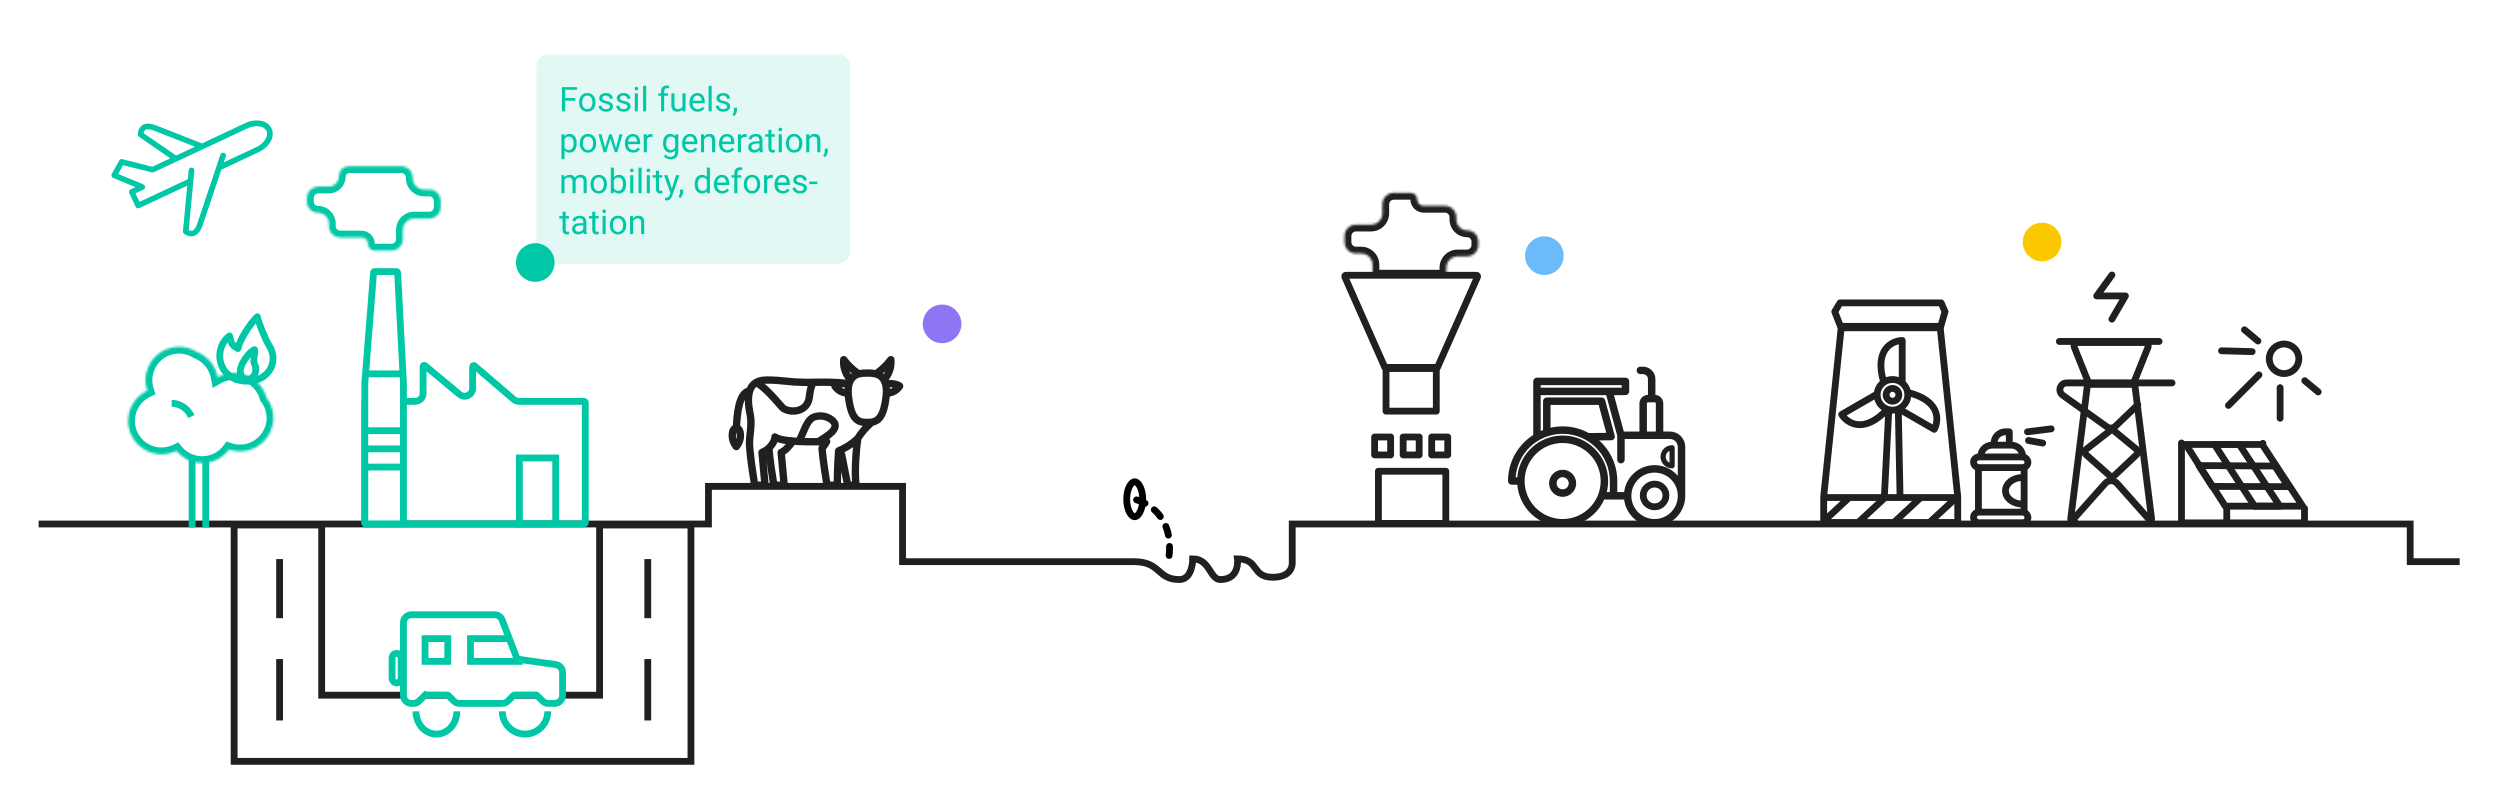 <svg width="1100" height="350" viewBox="0 0 1100 350" fill="none" xmlns="http://www.w3.org/2000/svg">
<rect width="1100" height="350" fill="white"/>
<path d="M201.018 313C201.018 318.523 196.989 323 192.018 323C187.048 323 183.018 318.523 183.018 313" stroke="#00C7A5" stroke-width="3"/>
<path d="M241.018 313C241.018 318.523 236.541 323 231.018 323C225.495 323 221.018 318.523 221.018 313" stroke="#00C7A5" stroke-width="3"/>
<path d="M103.018 335V231H141.543V305.88H263.818V231H304.018V335H203.518H103.018Z" stroke="#202020" stroke-width="3"/>
<path d="M17 230.566H83.982H119.147H127.52H258.135H271.531H311.72V214H397.122V247.131H498.851C510.992 247.131 508.898 255 518.946 255C524.842 255 524.807 245.889 524.807 245.889C532.342 245.889 532.342 255 536.947 255C545.739 255 544.483 245.889 544.483 245.889C554.111 245.889 550.542 254 560.018 254C569.494 254 568.581 247.131 568.581 247.131V230.566H1060.48V247.131H1082.25" stroke="#202020" stroke-width="3"/>
<rect x="236.018" y="116" width="92" height="138" rx="5" transform="rotate(-90 236.018 116)" fill="#00C7A5" fill-opacity="0.12"/>
<path d="M253.137 44.291H248.662V49H247.256V38.336H253.862V39.493H248.662V43.141H253.137V44.291ZM254.814 44.964C254.814 44.188 254.966 43.49 255.269 42.87C255.576 42.249 256.001 41.771 256.543 41.434C257.09 41.097 257.712 40.929 258.411 40.929C259.49 40.929 260.361 41.302 261.025 42.049C261.694 42.796 262.029 43.79 262.029 45.03V45.126C262.029 45.897 261.88 46.59 261.582 47.206C261.289 47.816 260.867 48.292 260.315 48.634C259.768 48.976 259.138 49.147 258.425 49.147C257.351 49.147 256.479 48.773 255.811 48.026C255.146 47.279 254.814 46.29 254.814 45.06V44.964ZM256.177 45.126C256.177 46.004 256.379 46.71 256.785 47.242C257.195 47.774 257.742 48.041 258.425 48.041C259.114 48.041 259.661 47.772 260.066 47.235C260.471 46.693 260.674 45.936 260.674 44.964C260.674 44.095 260.466 43.392 260.051 42.855C259.641 42.313 259.094 42.042 258.411 42.042C257.742 42.042 257.202 42.308 256.792 42.84C256.382 43.373 256.177 44.134 256.177 45.126ZM268.342 46.898C268.342 46.532 268.203 46.248 267.925 46.048C267.651 45.843 267.17 45.667 266.482 45.521C265.798 45.374 265.254 45.199 264.849 44.994C264.448 44.789 264.15 44.544 263.955 44.261C263.765 43.978 263.669 43.641 263.669 43.251C263.669 42.601 263.943 42.052 264.49 41.602C265.042 41.153 265.745 40.929 266.599 40.929C267.498 40.929 268.225 41.161 268.782 41.624C269.343 42.088 269.624 42.682 269.624 43.404H268.262C268.262 43.033 268.103 42.713 267.786 42.445C267.473 42.176 267.078 42.042 266.599 42.042C266.106 42.042 265.72 42.149 265.442 42.364C265.164 42.579 265.024 42.86 265.024 43.206C265.024 43.534 265.154 43.78 265.413 43.946C265.671 44.112 266.138 44.271 266.812 44.422C267.49 44.574 268.04 44.754 268.459 44.964C268.879 45.174 269.189 45.428 269.39 45.726C269.595 46.019 269.697 46.378 269.697 46.803C269.697 47.511 269.414 48.08 268.848 48.509C268.281 48.934 267.546 49.147 266.643 49.147C266.008 49.147 265.447 49.034 264.958 48.81C264.47 48.585 264.087 48.273 263.809 47.872C263.535 47.467 263.398 47.03 263.398 46.561H264.753C264.778 47.015 264.958 47.377 265.295 47.645C265.637 47.909 266.086 48.041 266.643 48.041C267.156 48.041 267.566 47.938 267.874 47.733C268.186 47.523 268.342 47.245 268.342 46.898ZM276.077 46.898C276.077 46.532 275.938 46.248 275.659 46.048C275.386 45.843 274.905 45.667 274.216 45.521C273.533 45.374 272.988 45.199 272.583 44.994C272.183 44.789 271.885 44.544 271.689 44.261C271.499 43.978 271.404 43.641 271.404 43.251C271.404 42.601 271.677 42.052 272.224 41.602C272.776 41.153 273.479 40.929 274.333 40.929C275.232 40.929 275.959 41.161 276.516 41.624C277.078 42.088 277.358 42.682 277.358 43.404H275.996C275.996 43.033 275.837 42.713 275.52 42.445C275.208 42.176 274.812 42.042 274.333 42.042C273.84 42.042 273.455 42.149 273.176 42.364C272.898 42.579 272.759 42.86 272.759 43.206C272.759 43.534 272.888 43.78 273.147 43.946C273.406 44.112 273.872 44.271 274.546 44.422C275.225 44.574 275.774 44.754 276.194 44.964C276.614 45.174 276.924 45.428 277.124 45.726C277.329 46.019 277.432 46.378 277.432 46.803C277.432 47.511 277.148 48.08 276.582 48.509C276.016 48.934 275.281 49.147 274.377 49.147C273.743 49.147 273.181 49.034 272.693 48.81C272.205 48.585 271.821 48.273 271.543 47.872C271.27 47.467 271.133 47.03 271.133 46.561H272.488C272.512 47.015 272.693 47.377 273.03 47.645C273.372 47.909 273.821 48.041 274.377 48.041C274.89 48.041 275.3 47.938 275.608 47.733C275.92 47.523 276.077 47.245 276.077 46.898ZM280.669 49H279.314V41.075H280.669V49ZM279.204 38.973C279.204 38.753 279.27 38.568 279.402 38.416C279.539 38.265 279.739 38.19 280.002 38.19C280.266 38.19 280.466 38.265 280.603 38.416C280.74 38.568 280.808 38.753 280.808 38.973C280.808 39.193 280.74 39.376 280.603 39.523C280.466 39.669 280.266 39.742 280.002 39.742C279.739 39.742 279.539 39.669 279.402 39.523C279.27 39.376 279.204 39.193 279.204 38.973ZM284.316 49H282.961V37.75H284.316V49ZM290.879 49V42.123H289.626V41.075H290.879V40.262C290.879 39.413 291.106 38.756 291.56 38.292C292.014 37.828 292.656 37.596 293.486 37.596C293.799 37.596 294.109 37.638 294.417 37.721L294.343 38.819C294.114 38.775 293.87 38.753 293.611 38.753C293.171 38.753 292.832 38.883 292.593 39.142C292.354 39.395 292.234 39.762 292.234 40.24V41.075H293.926V42.123H292.234V49H290.879ZM300.32 48.216C299.792 48.836 299.019 49.147 297.998 49.147C297.153 49.147 296.509 48.902 296.064 48.414C295.625 47.921 295.403 47.193 295.398 46.231V41.075H296.753V46.195C296.753 47.396 297.241 47.997 298.218 47.997C299.253 47.997 299.941 47.611 300.283 46.839V41.075H301.638V49H300.349L300.32 48.216ZM306.992 49.147C305.918 49.147 305.044 48.795 304.37 48.092C303.696 47.384 303.359 46.439 303.359 45.257V45.008C303.359 44.222 303.508 43.522 303.806 42.906C304.109 42.286 304.529 41.803 305.066 41.456C305.608 41.105 306.194 40.929 306.824 40.929C307.854 40.929 308.655 41.268 309.226 41.947C309.797 42.626 310.083 43.597 310.083 44.862V45.426H304.714C304.734 46.207 304.961 46.839 305.396 47.323C305.835 47.801 306.392 48.041 307.065 48.041C307.544 48.041 307.949 47.943 308.281 47.748C308.613 47.552 308.904 47.294 309.153 46.971L309.98 47.616C309.316 48.636 308.32 49.147 306.992 49.147ZM306.824 42.042C306.277 42.042 305.818 42.242 305.447 42.643C305.076 43.038 304.846 43.595 304.758 44.312H308.728V44.21C308.689 43.522 308.503 42.989 308.171 42.613C307.839 42.232 307.39 42.042 306.824 42.042ZM313.13 49H311.775V37.75H313.13V49ZM319.919 46.898C319.919 46.532 319.78 46.248 319.502 46.048C319.229 45.843 318.748 45.667 318.059 45.521C317.375 45.374 316.831 45.199 316.426 44.994C316.025 44.789 315.728 44.544 315.532 44.261C315.342 43.978 315.247 43.641 315.247 43.251C315.247 42.601 315.52 42.052 316.067 41.602C316.619 41.153 317.322 40.929 318.176 40.929C319.075 40.929 319.802 41.161 320.359 41.624C320.92 42.088 321.201 42.682 321.201 43.404H319.839C319.839 43.033 319.68 42.713 319.363 42.445C319.05 42.176 318.655 42.042 318.176 42.042C317.683 42.042 317.297 42.149 317.019 42.364C316.741 42.579 316.602 42.86 316.602 43.206C316.602 43.534 316.731 43.78 316.99 43.946C317.249 44.112 317.715 44.271 318.389 44.422C319.067 44.574 319.617 44.754 320.037 44.964C320.457 45.174 320.767 45.428 320.967 45.726C321.172 46.019 321.274 46.378 321.274 46.803C321.274 47.511 320.991 48.08 320.425 48.509C319.858 48.934 319.124 49.147 318.22 49.147C317.585 49.147 317.024 49.034 316.536 48.81C316.047 48.585 315.664 48.273 315.386 47.872C315.112 47.467 314.976 47.03 314.976 46.561H316.331C316.355 47.015 316.536 47.377 316.873 47.645C317.214 47.909 317.664 48.041 318.22 48.041C318.733 48.041 319.143 47.938 319.451 47.733C319.763 47.523 319.919 47.245 319.919 46.898ZM322.996 51.124L322.227 50.597C322.686 49.957 322.925 49.298 322.944 48.619V47.396H324.27V48.458C324.27 48.951 324.148 49.444 323.904 49.938C323.665 50.431 323.362 50.826 322.996 51.124ZM253.738 63.126C253.738 64.332 253.462 65.303 252.91 66.04C252.358 66.778 251.611 67.147 250.669 67.147C249.707 67.147 248.95 66.841 248.398 66.231V70.047H247.043V59.075H248.281L248.347 59.954C248.899 59.27 249.666 58.929 250.647 58.929C251.599 58.929 252.351 59.288 252.903 60.005C253.459 60.723 253.738 61.722 253.738 63.001V63.126ZM252.383 62.972C252.383 62.078 252.192 61.373 251.812 60.855C251.431 60.337 250.908 60.079 250.244 60.079C249.424 60.079 248.809 60.442 248.398 61.17V64.957C248.804 65.679 249.424 66.04 250.259 66.04C250.908 66.04 251.423 65.784 251.804 65.272C252.19 64.754 252.383 63.987 252.383 62.972ZM255.107 62.964C255.107 62.188 255.259 61.49 255.562 60.87C255.869 60.249 256.294 59.771 256.836 59.434C257.383 59.097 258.005 58.929 258.704 58.929C259.783 58.929 260.654 59.302 261.318 60.049C261.987 60.796 262.322 61.79 262.322 63.03V63.126C262.322 63.897 262.173 64.59 261.875 65.206C261.582 65.816 261.16 66.292 260.608 66.634C260.061 66.976 259.431 67.147 258.718 67.147C257.644 67.147 256.772 66.773 256.104 66.026C255.439 65.279 255.107 64.29 255.107 63.06V62.964ZM256.47 63.126C256.47 64.004 256.672 64.71 257.078 65.242C257.488 65.774 258.035 66.04 258.718 66.04C259.407 66.04 259.954 65.772 260.359 65.235C260.764 64.693 260.967 63.936 260.967 62.964C260.967 62.095 260.759 61.392 260.344 60.855C259.934 60.313 259.387 60.042 258.704 60.042C258.035 60.042 257.495 60.308 257.085 60.84C256.675 61.373 256.47 62.134 256.47 63.126ZM271.038 65.132L272.561 59.075H273.916L271.609 67H270.51L268.584 60.994L266.709 67H265.61L263.311 59.075H264.658L266.218 65.008L268.064 59.075H269.155L271.038 65.132ZM278.589 67.147C277.515 67.147 276.641 66.795 275.967 66.092C275.293 65.384 274.956 64.439 274.956 63.257V63.008C274.956 62.222 275.105 61.522 275.403 60.906C275.706 60.286 276.125 59.803 276.663 59.456C277.205 59.105 277.791 58.929 278.42 58.929C279.451 58.929 280.251 59.268 280.823 59.947C281.394 60.626 281.68 61.597 281.68 62.862V63.426H276.311C276.331 64.207 276.558 64.839 276.992 65.323C277.432 65.801 277.988 66.04 278.662 66.04C279.141 66.04 279.546 65.943 279.878 65.748C280.21 65.552 280.5 65.293 280.75 64.971L281.577 65.616C280.913 66.636 279.917 67.147 278.589 67.147ZM278.42 60.042C277.874 60.042 277.415 60.242 277.043 60.643C276.672 61.038 276.443 61.595 276.355 62.312H280.325V62.21C280.286 61.522 280.1 60.989 279.768 60.613C279.436 60.232 278.987 60.042 278.42 60.042ZM287.085 60.291C286.88 60.257 286.658 60.24 286.418 60.24C285.53 60.24 284.927 60.618 284.609 61.375V67H283.254V59.075H284.573L284.595 59.991C285.039 59.283 285.669 58.929 286.484 58.929C286.748 58.929 286.948 58.963 287.085 59.031V60.291ZM291.736 62.972C291.736 61.736 292.021 60.755 292.593 60.027C293.164 59.295 293.921 58.929 294.863 58.929C295.83 58.929 296.584 59.27 297.126 59.954L297.192 59.075H298.43V66.81C298.43 67.835 298.125 68.643 297.515 69.234C296.909 69.825 296.094 70.12 295.068 70.12C294.497 70.12 293.938 69.998 293.391 69.754C292.844 69.51 292.427 69.175 292.139 68.751L292.842 67.938C293.423 68.655 294.133 69.014 294.973 69.014C295.632 69.014 296.145 68.829 296.511 68.457C296.882 68.086 297.068 67.564 297.068 66.89V66.209C296.526 66.834 295.786 67.147 294.849 67.147C293.921 67.147 293.169 66.773 292.593 66.026C292.021 65.279 291.736 64.261 291.736 62.972ZM293.098 63.126C293.098 64.019 293.281 64.722 293.647 65.235C294.014 65.743 294.526 65.997 295.186 65.997C296.04 65.997 296.667 65.608 297.068 64.832V61.214C296.653 60.457 296.03 60.079 295.2 60.079C294.541 60.079 294.026 60.335 293.655 60.848C293.284 61.36 293.098 62.12 293.098 63.126ZM303.77 67.147C302.695 67.147 301.821 66.795 301.147 66.092C300.474 65.384 300.137 64.439 300.137 63.257V63.008C300.137 62.222 300.286 61.522 300.583 60.906C300.886 60.286 301.306 59.803 301.843 59.456C302.385 59.105 302.971 58.929 303.601 58.929C304.631 58.929 305.432 59.268 306.003 59.947C306.575 60.626 306.86 61.597 306.86 62.862V63.426H301.492C301.511 64.207 301.738 64.839 302.173 65.323C302.612 65.801 303.169 66.04 303.843 66.04C304.321 66.04 304.727 65.943 305.059 65.748C305.391 65.552 305.681 65.293 305.93 64.971L306.758 65.616C306.094 66.636 305.098 67.147 303.77 67.147ZM303.601 60.042C303.054 60.042 302.595 60.242 302.224 60.643C301.853 61.038 301.624 61.595 301.536 62.312H305.505V62.21C305.466 61.522 305.281 60.989 304.949 60.613C304.617 60.232 304.167 60.042 303.601 60.042ZM309.717 59.075L309.761 60.071C310.366 59.31 311.157 58.929 312.134 58.929C313.809 58.929 314.653 59.873 314.668 61.763V67H313.313V61.756C313.308 61.185 313.176 60.762 312.917 60.489C312.664 60.215 312.266 60.079 311.724 60.079C311.284 60.079 310.898 60.196 310.566 60.43C310.234 60.665 309.976 60.972 309.79 61.353V67H308.435V59.075H309.717ZM320 67.147C318.926 67.147 318.052 66.795 317.378 66.092C316.704 65.384 316.367 64.439 316.367 63.257V63.008C316.367 62.222 316.516 61.522 316.814 60.906C317.117 60.286 317.537 59.803 318.074 59.456C318.616 59.105 319.202 58.929 319.832 58.929C320.862 58.929 321.663 59.268 322.234 59.947C322.805 60.626 323.091 61.597 323.091 62.862V63.426H317.722C317.742 64.207 317.969 64.839 318.403 65.323C318.843 65.801 319.399 66.04 320.073 66.04C320.552 66.04 320.957 65.943 321.289 65.748C321.621 65.552 321.912 65.293 322.161 64.971L322.988 65.616C322.324 66.636 321.328 67.147 320 67.147ZM319.832 60.042C319.285 60.042 318.826 60.242 318.455 60.643C318.083 61.038 317.854 61.595 317.766 62.312H321.736V62.21C321.697 61.522 321.511 60.989 321.179 60.613C320.847 60.232 320.398 60.042 319.832 60.042ZM328.496 60.291C328.291 60.257 328.069 60.24 327.83 60.24C326.941 60.24 326.338 60.618 326.021 61.375V67H324.666V59.075H325.984L326.006 59.991C326.45 59.283 327.08 58.929 327.896 58.929C328.159 58.929 328.359 58.963 328.496 59.031V60.291ZM334.348 67C334.27 66.844 334.207 66.565 334.158 66.165C333.528 66.819 332.776 67.147 331.902 67.147C331.121 67.147 330.479 66.927 329.976 66.487C329.478 66.043 329.229 65.481 329.229 64.803C329.229 63.977 329.541 63.338 330.166 62.884C330.796 62.425 331.68 62.195 332.817 62.195H334.136V61.573C334.136 61.099 333.994 60.723 333.711 60.445C333.428 60.162 333.01 60.02 332.458 60.02C331.975 60.02 331.57 60.142 331.243 60.386C330.916 60.63 330.752 60.926 330.752 61.273H329.39C329.39 60.877 329.529 60.496 329.807 60.13C330.09 59.759 330.471 59.466 330.95 59.251C331.433 59.036 331.963 58.929 332.539 58.929C333.452 58.929 334.167 59.158 334.685 59.617C335.203 60.071 335.471 60.699 335.491 61.499V65.147C335.491 65.874 335.583 66.453 335.769 66.883V67H334.348ZM332.1 65.967C332.524 65.967 332.927 65.857 333.308 65.638C333.689 65.418 333.965 65.132 334.136 64.781V63.155H333.074C331.414 63.155 330.583 63.641 330.583 64.612C330.583 65.037 330.725 65.369 331.008 65.608C331.292 65.848 331.655 65.967 332.1 65.967ZM339.453 57.156V59.075H340.933V60.123H339.453V65.037C339.453 65.355 339.519 65.594 339.651 65.755C339.783 65.911 340.007 65.989 340.325 65.989C340.481 65.989 340.696 65.96 340.969 65.901V67C340.613 67.098 340.266 67.147 339.929 67.147C339.324 67.147 338.867 66.963 338.56 66.597C338.252 66.231 338.098 65.711 338.098 65.037V60.123H336.655V59.075H338.098V57.156H339.453ZM343.994 67H342.639V59.075H343.994V67ZM342.529 56.973C342.529 56.753 342.595 56.568 342.727 56.416C342.864 56.265 343.064 56.19 343.328 56.19C343.591 56.19 343.792 56.265 343.928 56.416C344.065 56.568 344.133 56.753 344.133 56.973C344.133 57.193 344.065 57.376 343.928 57.523C343.792 57.669 343.591 57.742 343.328 57.742C343.064 57.742 342.864 57.669 342.727 57.523C342.595 57.376 342.529 57.193 342.529 56.973ZM345.811 62.964C345.811 62.188 345.962 61.49 346.265 60.87C346.572 60.249 346.997 59.771 347.539 59.434C348.086 59.097 348.708 58.929 349.407 58.929C350.486 58.929 351.357 59.302 352.021 60.049C352.69 60.796 353.025 61.79 353.025 63.03V63.126C353.025 63.897 352.876 64.59 352.578 65.206C352.285 65.816 351.863 66.292 351.311 66.634C350.764 66.976 350.134 67.147 349.421 67.147C348.347 67.147 347.476 66.773 346.807 66.026C346.143 65.279 345.811 64.29 345.811 63.06V62.964ZM347.173 63.126C347.173 64.004 347.375 64.71 347.781 65.242C348.191 65.774 348.738 66.04 349.421 66.04C350.11 66.04 350.657 65.772 351.062 65.235C351.467 64.693 351.67 63.936 351.67 62.964C351.67 62.095 351.462 61.392 351.047 60.855C350.637 60.313 350.09 60.042 349.407 60.042C348.738 60.042 348.198 60.308 347.788 60.84C347.378 61.373 347.173 62.134 347.173 63.126ZM356.006 59.075L356.05 60.071C356.655 59.31 357.446 58.929 358.423 58.929C360.098 58.929 360.942 59.873 360.957 61.763V67H359.602V61.756C359.597 61.185 359.465 60.762 359.207 60.489C358.953 60.215 358.555 60.079 358.013 60.079C357.573 60.079 357.188 60.196 356.855 60.43C356.523 60.665 356.265 60.972 356.079 61.353V67H354.724V59.075H356.006ZM362.957 69.124L362.188 68.597C362.646 67.957 362.886 67.298 362.905 66.619V65.396H364.231V66.458C364.231 66.951 364.109 67.444 363.865 67.938C363.625 68.431 363.323 68.826 362.957 69.124ZM248.318 77.075L248.354 77.954C248.936 77.27 249.719 76.929 250.706 76.929C251.814 76.929 252.568 77.353 252.969 78.203C253.232 77.822 253.574 77.515 253.994 77.28C254.419 77.046 254.919 76.929 255.496 76.929C257.234 76.929 258.118 77.849 258.147 79.69V85H256.792V79.77C256.792 79.204 256.663 78.782 256.404 78.503C256.145 78.22 255.71 78.079 255.1 78.079C254.597 78.079 254.18 78.23 253.848 78.533C253.516 78.831 253.323 79.233 253.269 79.741V85H251.907V79.807C251.907 78.655 251.343 78.079 250.215 78.079C249.326 78.079 248.718 78.457 248.391 79.214V85H247.036V77.075H248.318ZM259.839 80.964C259.839 80.188 259.99 79.49 260.293 78.87C260.601 78.249 261.025 77.771 261.567 77.434C262.114 77.097 262.737 76.929 263.435 76.929C264.514 76.929 265.386 77.302 266.05 78.049C266.719 78.796 267.053 79.79 267.053 81.03V81.126C267.053 81.897 266.904 82.59 266.606 83.206C266.313 83.816 265.891 84.292 265.339 84.634C264.792 84.976 264.163 85.147 263.45 85.147C262.375 85.147 261.504 84.773 260.835 84.026C260.171 83.279 259.839 82.29 259.839 81.06V80.964ZM261.201 81.126C261.201 82.004 261.404 82.71 261.809 83.242C262.219 83.774 262.766 84.04 263.45 84.04C264.138 84.04 264.685 83.772 265.09 83.235C265.496 82.693 265.698 81.936 265.698 80.964C265.698 80.095 265.491 79.392 265.076 78.855C264.666 78.313 264.119 78.042 263.435 78.042C262.766 78.042 262.227 78.308 261.816 78.84C261.406 79.373 261.201 80.134 261.201 81.126ZM275.461 81.126C275.461 82.336 275.183 83.311 274.626 84.048C274.07 84.78 273.323 85.147 272.385 85.147C271.384 85.147 270.61 84.793 270.063 84.085L269.998 85H268.752V73.75H270.107V77.947C270.654 77.268 271.409 76.929 272.371 76.929C273.333 76.929 274.087 77.293 274.634 78.02C275.186 78.748 275.461 79.744 275.461 81.008V81.126ZM274.106 80.972C274.106 80.049 273.928 79.336 273.572 78.833C273.215 78.33 272.703 78.079 272.034 78.079C271.14 78.079 270.498 78.494 270.107 79.324V82.751C270.522 83.582 271.169 83.997 272.048 83.997C272.698 83.997 273.203 83.745 273.564 83.242C273.926 82.739 274.106 81.982 274.106 80.972ZM278.647 85H277.292V77.075H278.647V85ZM277.183 74.973C277.183 74.753 277.249 74.568 277.38 74.416C277.517 74.265 277.717 74.189 277.981 74.189C278.245 74.189 278.445 74.265 278.582 74.416C278.718 74.568 278.787 74.753 278.787 74.973C278.787 75.193 278.718 75.376 278.582 75.522C278.445 75.669 278.245 75.742 277.981 75.742C277.717 75.742 277.517 75.669 277.38 75.522C277.249 75.376 277.183 75.193 277.183 74.973ZM282.295 85H280.94V73.75H282.295V85ZM285.942 85H284.587V77.075H285.942V85ZM284.478 74.973C284.478 74.753 284.543 74.568 284.675 74.416C284.812 74.265 285.012 74.189 285.276 74.189C285.54 74.189 285.74 74.265 285.876 74.416C286.013 74.568 286.082 74.753 286.082 74.973C286.082 75.193 286.013 75.376 285.876 75.522C285.74 75.669 285.54 75.742 285.276 75.742C285.012 75.742 284.812 75.669 284.675 75.522C284.543 75.376 284.478 75.193 284.478 74.973ZM289.956 75.156V77.075H291.436V78.123H289.956V83.037C289.956 83.355 290.022 83.594 290.154 83.755C290.286 83.911 290.51 83.989 290.828 83.989C290.984 83.989 291.199 83.96 291.472 83.901V85C291.116 85.098 290.769 85.147 290.432 85.147C289.827 85.147 289.37 84.963 289.062 84.597C288.755 84.231 288.601 83.711 288.601 83.037V78.123H287.158V77.075H288.601V75.156H289.956ZM295.618 83.015L297.463 77.075H298.914L295.728 86.223C295.234 87.541 294.451 88.201 293.376 88.201L293.12 88.179L292.615 88.084V86.985L292.981 87.014C293.44 87.014 293.796 86.921 294.05 86.736C294.309 86.55 294.521 86.211 294.688 85.718L294.988 84.912L292.161 77.075H293.64L295.618 83.015ZM299.294 87.124L298.525 86.597C298.984 85.957 299.224 85.298 299.243 84.619V83.396H300.569V84.458C300.569 84.951 300.447 85.444 300.203 85.938C299.963 86.431 299.661 86.826 299.294 87.124ZM305.674 80.972C305.674 79.756 305.962 78.779 306.538 78.042C307.114 77.3 307.869 76.929 308.801 76.929C309.729 76.929 310.464 77.246 311.006 77.881V73.75H312.361V85H311.116L311.05 84.15C310.508 84.814 309.753 85.147 308.787 85.147C307.869 85.147 307.119 84.77 306.538 84.019C305.962 83.267 305.674 82.285 305.674 81.074V80.972ZM307.029 81.126C307.029 82.024 307.214 82.727 307.585 83.235C307.957 83.743 308.469 83.997 309.124 83.997C309.983 83.997 310.61 83.611 311.006 82.839V79.199C310.601 78.452 309.978 78.079 309.138 78.079C308.474 78.079 307.957 78.335 307.585 78.848C307.214 79.36 307.029 80.12 307.029 81.126ZM317.759 85.147C316.685 85.147 315.811 84.795 315.137 84.092C314.463 83.384 314.126 82.439 314.126 81.257V81.008C314.126 80.222 314.275 79.522 314.573 78.906C314.875 78.286 315.295 77.803 315.833 77.456C316.375 77.105 316.96 76.929 317.59 76.929C318.621 76.929 319.421 77.268 319.993 77.947C320.564 78.626 320.85 79.597 320.85 80.862V81.426H315.481C315.5 82.207 315.728 82.839 316.162 83.323C316.602 83.801 317.158 84.04 317.832 84.04C318.311 84.04 318.716 83.943 319.048 83.748C319.38 83.552 319.67 83.293 319.919 82.971L320.747 83.616C320.083 84.636 319.087 85.147 317.759 85.147ZM317.59 78.042C317.043 78.042 316.584 78.242 316.213 78.643C315.842 79.038 315.613 79.595 315.525 80.312H319.495V80.21C319.456 79.522 319.27 78.989 318.938 78.613C318.606 78.232 318.157 78.042 317.59 78.042ZM323.091 85V78.123H321.838V77.075H323.091V76.262C323.091 75.413 323.318 74.756 323.772 74.292C324.226 73.828 324.868 73.596 325.698 73.596C326.011 73.596 326.321 73.638 326.628 73.721L326.555 74.819C326.326 74.775 326.082 74.753 325.823 74.753C325.383 74.753 325.044 74.883 324.805 75.142C324.565 75.395 324.446 75.762 324.446 76.24V77.075H326.138V78.123H324.446V85H323.091ZM327.28 80.964C327.28 80.188 327.432 79.49 327.734 78.87C328.042 78.249 328.467 77.771 329.009 77.434C329.556 77.097 330.178 76.929 330.876 76.929C331.956 76.929 332.827 77.302 333.491 78.049C334.16 78.796 334.495 79.79 334.495 81.03V81.126C334.495 81.897 334.346 82.59 334.048 83.206C333.755 83.816 333.333 84.292 332.781 84.634C332.234 84.976 331.604 85.147 330.891 85.147C329.817 85.147 328.945 84.773 328.276 84.026C327.612 83.279 327.28 82.29 327.28 81.06V80.964ZM328.643 81.126C328.643 82.004 328.845 82.71 329.25 83.242C329.661 83.774 330.208 84.04 330.891 84.04C331.58 84.04 332.126 83.772 332.532 83.235C332.937 82.693 333.14 81.936 333.14 80.964C333.14 80.095 332.932 79.392 332.517 78.855C332.107 78.313 331.56 78.042 330.876 78.042C330.208 78.042 329.668 78.308 329.258 78.84C328.848 79.373 328.643 80.134 328.643 81.126ZM340.024 78.291C339.819 78.257 339.597 78.24 339.358 78.24C338.469 78.24 337.866 78.618 337.549 79.375V85H336.194V77.075H337.512L337.534 77.991C337.979 77.283 338.608 76.929 339.424 76.929C339.688 76.929 339.888 76.963 340.024 77.031V78.291ZM344.419 85.147C343.345 85.147 342.471 84.795 341.797 84.092C341.123 83.384 340.786 82.439 340.786 81.257V81.008C340.786 80.222 340.935 79.522 341.233 78.906C341.536 78.286 341.956 77.803 342.493 77.456C343.035 77.105 343.621 76.929 344.25 76.929C345.281 76.929 346.082 77.268 346.653 77.947C347.224 78.626 347.51 79.597 347.51 80.862V81.426H342.141C342.161 82.207 342.388 82.839 342.822 83.323C343.262 83.801 343.818 84.04 344.492 84.04C344.971 84.04 345.376 83.943 345.708 83.748C346.04 83.552 346.331 83.293 346.58 82.971L347.407 83.616C346.743 84.636 345.747 85.147 344.419 85.147ZM344.25 78.042C343.704 78.042 343.245 78.242 342.874 78.643C342.502 79.038 342.273 79.595 342.185 80.312H346.155V80.21C346.116 79.522 345.93 78.989 345.598 78.613C345.266 78.232 344.817 78.042 344.25 78.042ZM353.699 82.898C353.699 82.532 353.56 82.249 353.281 82.048C353.008 81.843 352.527 81.668 351.838 81.521C351.155 81.374 350.61 81.199 350.205 80.994C349.805 80.789 349.507 80.544 349.312 80.261C349.121 79.978 349.026 79.641 349.026 79.251C349.026 78.601 349.299 78.052 349.846 77.603C350.398 77.153 351.101 76.929 351.956 76.929C352.854 76.929 353.582 77.161 354.138 77.624C354.7 78.088 354.98 78.682 354.98 79.404H353.618C353.618 79.033 353.459 78.713 353.142 78.445C352.83 78.176 352.434 78.042 351.956 78.042C351.462 78.042 351.077 78.149 350.798 78.364C350.52 78.579 350.381 78.86 350.381 79.207C350.381 79.534 350.51 79.78 350.769 79.946C351.028 80.112 351.494 80.271 352.168 80.422C352.847 80.574 353.396 80.754 353.816 80.964C354.236 81.174 354.546 81.428 354.746 81.726C354.951 82.019 355.054 82.378 355.054 82.803C355.054 83.511 354.771 84.08 354.204 84.509C353.638 84.934 352.903 85.147 352 85.147C351.365 85.147 350.803 85.034 350.315 84.81C349.827 84.585 349.443 84.272 349.165 83.872C348.892 83.467 348.755 83.03 348.755 82.561H350.11C350.134 83.015 350.315 83.376 350.652 83.645C350.994 83.909 351.443 84.04 352 84.04C352.512 84.04 352.922 83.938 353.23 83.733C353.542 83.523 353.699 83.245 353.699 82.898ZM359.639 81.023H356.064V79.917H359.639V81.023ZM248.882 93.156V95.075H250.361V96.123H248.882V101.037C248.882 101.354 248.948 101.594 249.08 101.755C249.211 101.911 249.436 101.989 249.753 101.989C249.91 101.989 250.125 101.96 250.398 101.901V103C250.042 103.098 249.695 103.146 249.358 103.146C248.752 103.146 248.296 102.963 247.988 102.597C247.681 102.231 247.527 101.711 247.527 101.037V96.123H246.084V95.075H247.527V93.156H248.882ZM256.843 103C256.765 102.844 256.702 102.565 256.653 102.165C256.023 102.819 255.271 103.146 254.397 103.146C253.616 103.146 252.974 102.927 252.471 102.487C251.973 102.043 251.724 101.481 251.724 100.803C251.724 99.978 252.036 99.338 252.661 98.884C253.291 98.425 254.175 98.195 255.312 98.195H256.631V97.573C256.631 97.099 256.489 96.723 256.206 96.445C255.923 96.162 255.505 96.02 254.954 96.02C254.47 96.02 254.065 96.142 253.738 96.386C253.411 96.63 253.247 96.926 253.247 97.272H251.885C251.885 96.877 252.024 96.496 252.302 96.13C252.585 95.759 252.966 95.466 253.445 95.251C253.928 95.036 254.458 94.929 255.034 94.929C255.947 94.929 256.663 95.158 257.18 95.617C257.698 96.071 257.966 96.699 257.986 97.499V101.147C257.986 101.875 258.079 102.453 258.264 102.883V103H256.843ZM254.595 101.967C255.02 101.967 255.422 101.857 255.803 101.638C256.184 101.418 256.46 101.132 256.631 100.781V99.155H255.569C253.909 99.155 253.079 99.641 253.079 100.612C253.079 101.037 253.22 101.369 253.503 101.608C253.787 101.848 254.15 101.967 254.595 101.967ZM261.948 93.156V95.075H263.428V96.123H261.948V101.037C261.948 101.354 262.014 101.594 262.146 101.755C262.278 101.911 262.502 101.989 262.82 101.989C262.976 101.989 263.191 101.96 263.464 101.901V103C263.108 103.098 262.761 103.146 262.424 103.146C261.819 103.146 261.362 102.963 261.055 102.597C260.747 102.231 260.593 101.711 260.593 101.037V96.123H259.15V95.075H260.593V93.156H261.948ZM266.489 103H265.134V95.075H266.489V103ZM265.024 92.973C265.024 92.753 265.09 92.568 265.222 92.416C265.359 92.265 265.559 92.189 265.823 92.189C266.086 92.189 266.287 92.265 266.423 92.416C266.56 92.568 266.628 92.753 266.628 92.973C266.628 93.193 266.56 93.376 266.423 93.522C266.287 93.669 266.086 93.742 265.823 93.742C265.559 93.742 265.359 93.669 265.222 93.522C265.09 93.376 265.024 93.193 265.024 92.973ZM268.306 98.964C268.306 98.188 268.457 97.49 268.76 96.87C269.067 96.249 269.492 95.771 270.034 95.434C270.581 95.097 271.204 94.929 271.902 94.929C272.981 94.929 273.853 95.302 274.517 96.049C275.186 96.796 275.52 97.79 275.52 99.03V99.126C275.52 99.897 275.371 100.59 275.073 101.206C274.78 101.816 274.358 102.292 273.806 102.634C273.259 102.976 272.629 103.146 271.917 103.146C270.842 103.146 269.971 102.773 269.302 102.026C268.638 101.279 268.306 100.29 268.306 99.06V98.964ZM269.668 99.126C269.668 100.004 269.871 100.71 270.276 101.242C270.686 101.774 271.233 102.041 271.917 102.041C272.605 102.041 273.152 101.772 273.557 101.235C273.962 100.693 274.165 99.936 274.165 98.964C274.165 98.095 273.958 97.392 273.542 96.855C273.132 96.313 272.585 96.042 271.902 96.042C271.233 96.042 270.693 96.308 270.283 96.84C269.873 97.373 269.668 98.134 269.668 99.126ZM278.501 95.075L278.545 96.071C279.15 95.31 279.941 94.929 280.918 94.929C282.593 94.929 283.438 95.874 283.452 97.763V103H282.097V97.756C282.092 97.185 281.96 96.762 281.702 96.489C281.448 96.215 281.05 96.079 280.508 96.079C280.068 96.079 279.683 96.196 279.351 96.43C279.019 96.665 278.76 96.972 278.574 97.353V103H277.219V95.075H278.501Z" fill="#00C7A5"/>
<path d="M285.018 246V272" stroke="#202020" stroke-width="3"/>
<path d="M123.018 290V317" stroke="#202020" stroke-width="3"/>
<path d="M123.018 246V272" stroke="#202020" stroke-width="3"/>
<path d="M285.018 290V317" stroke="#202020" stroke-width="3"/>
<line x1="84.518" y1="232" x2="84.518" y2="201" stroke="#00C7A5" stroke-width="3"/>
<line x1="90.518" y1="232" x2="90.518" y2="201" stroke="#00C7A5" stroke-width="3"/>
<path d="M75.54 177.454C77.349 177.439 81.879 178.309 84.178 183.267" stroke="#00C7A5" stroke-width="3"/>
<path d="M186.935 305.949L185.878 304.884L186.935 305.949C187.028 305.856 187.155 305.804 187.287 305.804H196.805C196.937 305.804 197.063 305.856 197.157 305.949L199.709 308.483C200.365 309.135 201.252 309.5 202.176 309.5H220.999C221.923 309.5 222.81 309.135 223.466 308.483L226.018 305.949C226.112 305.856 226.238 305.804 226.37 305.804H235.888C236.02 305.804 236.147 305.856 236.24 305.949L238.793 308.483C239.448 309.135 240.335 309.5 241.259 309.5H244.018C245.951 309.5 247.518 307.933 247.518 306V295.875C247.518 294.132 246.235 292.654 244.51 292.409L227.851 290.046C227.671 290.021 227.52 289.9 227.455 289.73L220.925 272.744C220.405 271.392 219.107 270.5 217.658 270.5H181.018C179.085 270.5 177.518 272.067 177.518 274V306C177.518 307.933 179.085 309.5 181.018 309.5H181.916C182.84 309.5 183.727 309.135 184.382 308.483L186.935 305.949Z" fill="white" stroke="#00C7A5" stroke-width="3"/>
<path d="M223.18 281H207.018L207.018 291H230.018" stroke="#00C7A5" stroke-width="3"/>
<rect x="187.018" y="281" width="10" height="10" fill="white" stroke="#00C7A5" stroke-width="3"/>
<rect x="172.518" y="287.5" width="4" height="13" rx="2" fill="white" stroke="#00C7A5" stroke-width="3"/>
<path d="M160.518 177.103C160.518 176.827 160.742 176.603 161.018 176.603H182.659C184.592 176.603 186.159 175.036 186.159 173.103V161.261C186.159 160.838 186.653 160.606 186.979 160.877L202.218 173.535C204.498 175.429 207.954 173.807 207.954 170.842V161.344C207.954 160.917 208.455 160.686 208.779 160.964L226.071 175.763C226.705 176.305 227.512 176.603 228.347 176.603H257.018C257.294 176.603 257.518 176.827 257.518 177.103V230C257.518 230.276 257.294 230.5 257.018 230.5H161.018C160.742 230.5 160.518 230.276 160.518 230V177.103Z" stroke="#00C7A5" stroke-width="3"/>
<rect x="228.518" y="201.5" width="16" height="29" stroke="#00C7A5" stroke-width="3"/>
<path d="M164.368 119.961C164.388 119.701 164.605 119.5 164.866 119.5H174.454C174.72 119.5 174.939 119.708 174.953 119.974L177.518 168.635V230C177.518 230.276 177.294 230.5 177.018 230.5H161.018C160.742 230.5 160.518 230.276 160.518 230V168.655L164.368 119.961Z" fill="white" stroke="#00C7A5" stroke-width="3"/>
<line x1="162.018" y1="164.5" x2="176.018" y2="164.5" stroke="#00C7A5" stroke-width="3"/>
<line x1="161.018" y1="189.5" x2="177.018" y2="189.5" stroke="#00C7A5" stroke-width="3"/>
<line x1="161.018" y1="197.5" x2="177.018" y2="197.5" stroke="#00C7A5" stroke-width="3"/>
<line x1="161.018" y1="205.5" x2="177.018" y2="205.5" stroke="#00C7A5" stroke-width="3"/>
<mask id="path-25-inside-1" fill="white">
<path fill-rule="evenodd" clip-rule="evenodd" d="M149.107 77.622C149.107 75.149 151.112 73.144 153.584 73.144H176.602C179.364 73.144 181.602 75.383 181.602 78.144V78.378C181.602 81.139 183.841 83.378 186.602 83.378H188.897C191.659 83.378 193.897 85.616 193.897 88.378V91.169C193.897 93.931 191.659 96.169 188.897 96.169H182.268C179.507 96.169 177.268 98.408 177.268 101.17V105.24C177.268 108.002 175.03 110.24 172.268 110.24H164.789C163.204 110.24 161.918 108.955 161.918 107.37C161.918 105.784 160.633 104.499 159.048 104.499H149.716C146.955 104.499 144.716 102.26 144.716 99.499V98.441C144.716 95.774 142.554 93.611 139.886 93.611C137.218 93.611 135.056 91.448 135.056 88.781V87.099C135.056 84.337 137.294 82.099 140.056 82.099H144.63C147.103 82.099 149.107 80.094 149.107 77.622Z"/>
</mask>
<path d="M176.602 70.144H153.584V76.144H176.602V70.144ZM184.602 78.378V78.144H178.602V78.378H184.602ZM188.897 80.378H186.602V86.378H188.897V80.378ZM196.897 91.169V88.378H190.897V91.169H196.897ZM182.268 99.169H188.897V93.169H182.268V99.169ZM174.268 101.17V105.24H180.268V101.17H174.268ZM172.268 107.24H164.789V113.24H172.268V107.24ZM149.716 107.499H159.048V101.499H149.716V107.499ZM141.716 98.441V99.499H147.716V98.441H141.716ZM132.056 87.099V88.781H138.056V87.099H132.056ZM144.63 79.099H140.056V85.099H144.63V79.099ZM144.63 85.099C148.76 85.099 152.107 81.751 152.107 77.622H146.107C146.107 78.437 145.446 79.099 144.63 79.099V85.099ZM138.056 87.099C138.056 85.994 138.951 85.099 140.056 85.099V79.099C135.637 79.099 132.056 82.68 132.056 87.099H138.056ZM139.886 90.611C138.875 90.611 138.056 89.792 138.056 88.781H132.056C132.056 93.105 135.561 96.611 139.886 96.611V90.611ZM147.716 98.441C147.716 94.117 144.21 90.611 139.886 90.611V96.611C140.897 96.611 141.716 97.431 141.716 98.441H147.716ZM149.716 101.499C148.612 101.499 147.716 100.604 147.716 99.499H141.716C141.716 103.917 145.298 107.499 149.716 107.499V101.499ZM164.918 107.37C164.918 104.127 162.29 101.499 159.048 101.499V107.499C158.976 107.499 158.918 107.441 158.918 107.37H164.918ZM164.789 107.24C164.86 107.24 164.918 107.298 164.918 107.37H158.918C158.918 110.612 161.547 113.24 164.789 113.24V107.24ZM174.268 105.24C174.268 106.345 173.373 107.24 172.268 107.24V113.24C176.687 113.24 180.268 109.659 180.268 105.24H174.268ZM182.268 93.169C177.85 93.169 174.268 96.751 174.268 101.17H180.268C180.268 100.065 181.164 99.169 182.268 99.169V93.169ZM190.897 91.169C190.897 92.274 190.002 93.169 188.897 93.169V99.169C193.316 99.169 196.897 95.588 196.897 91.169H190.897ZM188.897 86.378C190.002 86.378 190.897 87.273 190.897 88.378H196.897C196.897 83.96 193.316 80.378 188.897 80.378V86.378ZM178.602 78.378C178.602 82.796 182.184 86.378 186.602 86.378V80.378C185.498 80.378 184.602 79.482 184.602 78.378H178.602ZM153.584 70.144C149.455 70.144 146.107 73.492 146.107 77.622H152.107C152.107 76.806 152.769 76.144 153.584 76.144V70.144ZM176.602 76.144C177.707 76.144 178.602 77.04 178.602 78.144H184.602C184.602 73.726 181.02 70.144 176.602 70.144V76.144Z" fill="#00C7A5" mask="url(#path-25-inside-1)"/>
<mask id="path-27-inside-2" fill="white">
<path fill-rule="evenodd" clip-rule="evenodd" d="M636.396 119.783C636.396 120.845 635.534 121.707 634.472 121.707L605.825 121.707C604.762 121.707 603.901 120.845 603.901 119.783L603.901 116.544C603.901 113.783 601.662 111.544 598.901 111.544L596.606 111.544C593.845 111.544 591.606 109.305 591.606 106.544L591.606 103.84C591.606 101.079 593.845 98.841 596.606 98.841L603.235 98.841C605.997 98.841 608.235 96.602 608.235 93.841L608.235 89.867C608.235 87.105 610.474 84.867 613.235 84.867L620.735 84.867C622.309 84.867 623.585 86.143 623.585 87.717C623.585 89.292 624.862 90.568 626.436 90.568L635.787 90.568C638.549 90.568 640.787 92.807 640.787 95.568L640.787 96.551C640.787 99.219 642.95 101.381 645.617 101.381C648.285 101.381 650.448 103.544 650.448 106.211L650.448 107.814C650.448 110.576 648.209 112.814 645.448 112.814L641.396 112.814C638.634 112.814 636.396 115.053 636.396 117.814L636.396 119.783Z"/>
</mask>
<path d="M640.787 95.568L637.787 95.568L640.787 95.568ZM626.436 90.568L626.436 87.568L626.436 90.568ZM591.606 106.544L594.606 106.544L591.606 106.544ZM598.901 111.544L598.901 114.544L598.901 111.544ZM591.606 103.84L588.606 103.84L591.606 103.84ZM640.787 96.551L643.787 96.551L640.787 96.551ZM605.825 124.707L634.472 124.707L634.472 118.707L605.825 118.707L605.825 124.707ZM600.901 116.544L600.901 119.783L606.901 119.783L606.901 116.544L600.901 116.544ZM596.606 114.544L598.901 114.544L598.901 108.544L596.606 108.544L596.606 114.544ZM588.606 103.84L588.606 106.544L594.606 106.544L594.606 103.84L588.606 103.84ZM603.235 95.841L596.606 95.841L596.606 101.84L603.235 101.84L603.235 95.841ZM611.235 93.841L611.235 89.867L605.235 89.867L605.235 93.841L611.235 93.841ZM613.235 87.867L620.735 87.867L620.735 81.867L613.235 81.867L613.235 87.867ZM635.787 87.568L626.436 87.568L626.436 93.568L635.787 93.568L635.787 87.568ZM643.787 96.551L643.787 95.568L637.787 95.568L637.787 96.551L643.787 96.551ZM653.448 107.814L653.448 106.211L647.448 106.211L647.448 107.814L653.448 107.814ZM641.396 115.814L645.448 115.814L645.448 109.814L641.396 109.814L641.396 115.814ZM639.396 119.783L639.396 117.814L633.396 117.814L633.396 119.783L639.396 119.783ZM641.396 109.814C636.977 109.814 633.396 113.396 633.396 117.814L639.396 117.814C639.396 116.71 640.291 115.814 641.396 115.814L641.396 109.814ZM647.448 107.814C647.448 108.919 646.552 109.814 645.448 109.814L645.448 115.814C649.866 115.814 653.448 112.232 653.448 107.814L647.448 107.814ZM645.617 104.381C646.628 104.381 647.448 105.201 647.448 106.211L653.448 106.211C653.448 101.887 649.942 98.381 645.617 98.381L645.617 104.381ZM635.787 93.568C636.892 93.568 637.787 94.463 637.787 95.568L643.787 95.568C643.787 91.15 640.205 87.568 635.787 87.568L635.787 93.568ZM620.585 87.717C620.585 90.949 623.205 93.568 626.436 93.568L626.436 87.568C626.519 87.568 626.585 87.635 626.585 87.717L620.585 87.717ZM620.735 87.867C620.652 87.867 620.585 87.8 620.585 87.717L626.585 87.717C626.585 84.486 623.966 81.867 620.735 81.867L620.735 87.867ZM611.235 89.867C611.235 88.762 612.131 87.867 613.235 87.867L613.235 81.867C608.817 81.867 605.235 85.448 605.235 89.867L611.235 89.867ZM603.235 101.84C607.654 101.84 611.235 98.259 611.235 93.841L605.235 93.841C605.235 94.945 604.34 95.841 603.235 95.841L603.235 101.84ZM596.606 108.544C595.501 108.544 594.606 107.649 594.606 106.544L588.606 106.544C588.606 110.962 592.188 114.544 596.606 114.544L596.606 108.544ZM606.901 116.544C606.901 112.126 603.319 108.544 598.901 108.544L598.901 114.544C600.005 114.544 600.901 115.439 600.901 116.544L606.901 116.544ZM634.472 124.707C637.191 124.707 639.396 122.502 639.396 119.783L633.396 119.783C633.396 119.188 633.878 118.707 634.472 118.707L634.472 124.707ZM594.606 103.84C594.606 102.736 595.501 101.84 596.606 101.84L596.606 95.841C592.188 95.841 588.606 99.422 588.606 103.84L594.606 103.84ZM637.787 96.551C637.787 100.875 641.293 104.381 645.617 104.381L645.617 98.381C644.607 98.381 643.787 97.562 643.787 96.551L637.787 96.551ZM605.825 118.707C606.419 118.707 606.901 119.188 606.901 119.783L600.901 119.783C600.901 122.502 603.105 124.707 605.825 124.707L605.825 118.707Z" fill="#202020" mask="url(#path-27-inside-2)"/>
<mask id="path-29-inside-3" fill="white">
<path fill-rule="evenodd" clip-rule="evenodd" d="M78.737 152.57C81.61 152.57 84.29 153.393 86.554 154.816C91.311 156.637 94.88 160.857 95.784 165.994C97.925 164.777 100.402 164.082 103.042 164.082C109.82 164.082 115.527 168.666 117.232 174.903C119.162 177.392 120.31 180.516 120.31 183.909C120.31 192.033 113.724 198.619 105.6 198.619C103.909 198.619 102.285 198.334 100.772 197.809C98.091 201.406 93.803 203.736 88.971 203.736C84.393 203.736 80.304 201.645 77.606 198.367C75.635 199.347 73.413 199.899 71.062 199.899C62.938 199.899 56.352 193.313 56.352 185.188C56.352 179.318 59.791 174.25 64.764 171.891C64.286 170.44 64.027 168.89 64.027 167.28C64.027 159.156 70.613 152.57 78.737 152.57Z"/>
</mask>
<path d="M86.554 154.816L84.958 157.356L85.207 157.513L85.482 157.618L86.554 154.816ZM95.784 165.994L92.829 166.514L93.566 170.706L97.266 168.603L95.784 165.994ZM117.232 174.903L114.339 175.694L114.496 176.27L114.862 176.741L117.232 174.903ZM100.772 197.809L101.757 194.975L99.68 194.254L98.367 196.016L100.772 197.809ZM77.606 198.367L79.922 196.461L78.406 194.618L76.27 195.681L77.606 198.367ZM64.764 171.891L66.05 174.601L68.442 173.466L67.613 170.951L64.764 171.891ZM88.151 152.276C85.422 150.561 82.191 149.57 78.737 149.57V155.57C81.028 155.57 83.157 156.225 84.958 157.356L88.151 152.276ZM98.738 165.475C97.649 159.281 93.351 154.206 87.627 152.015L85.482 157.618C89.27 159.068 92.111 162.432 92.829 166.514L98.738 165.475ZM103.042 161.082C99.869 161.082 96.883 161.919 94.301 163.386L97.266 168.603C98.968 167.635 100.935 167.082 103.042 167.082V161.082ZM120.126 174.112C118.073 166.604 111.206 161.082 103.042 161.082V167.082C108.433 167.082 112.981 170.728 114.339 175.694L120.126 174.112ZM123.31 183.909C123.31 179.828 121.926 176.061 119.603 173.065L114.862 176.741C116.398 178.723 117.31 181.205 117.31 183.909H123.31ZM105.6 201.619C115.381 201.619 123.31 193.69 123.31 183.909H117.31C117.31 190.376 112.068 195.619 105.6 195.619V201.619ZM99.788 200.643C101.613 201.276 103.569 201.619 105.6 201.619V195.619C104.249 195.619 102.957 195.392 101.757 194.975L99.788 200.643ZM98.367 196.016C96.227 198.887 92.815 200.736 88.971 200.736V206.736C94.79 206.736 99.954 203.926 103.178 199.602L98.367 196.016ZM88.971 200.736C85.328 200.736 82.075 199.076 79.922 196.461L75.29 200.273C78.533 204.215 83.459 206.736 88.971 206.736V200.736ZM71.062 202.899C73.887 202.899 76.566 202.235 78.942 201.053L76.27 195.681C74.705 196.459 72.939 196.899 71.062 196.899V202.899ZM53.352 185.188C53.352 194.969 61.281 202.899 71.062 202.899V196.899C64.595 196.899 59.352 191.656 59.352 185.188H53.352ZM63.478 169.18C57.498 172.018 53.352 178.116 53.352 185.188H59.352C59.352 180.519 62.084 176.483 66.05 174.601L63.478 169.18ZM61.027 167.28C61.027 169.214 61.338 171.081 61.915 172.83L67.613 170.951C67.234 169.8 67.027 168.567 67.027 167.28H61.027ZM78.737 149.57C68.956 149.57 61.027 157.499 61.027 167.28H67.027C67.027 160.813 72.27 155.57 78.737 155.57V149.57Z" fill="#00C7A5" mask="url(#path-29-inside-3)"/>
<path d="M113.228 139.371L114.727 139.305C114.701 138.719 114.336 138.202 113.792 137.982C113.249 137.761 112.627 137.877 112.2 138.279L113.228 139.371ZM118.446 152.098L119.718 151.303L118.446 152.098ZM101.008 147.82L102.454 147.421C102.324 146.948 101.97 146.569 101.507 146.406C101.044 146.243 100.53 146.316 100.132 146.603L101.008 147.82ZM104.676 153.38L103.977 154.707C104.393 154.926 104.886 154.937 105.312 154.738C105.737 154.539 106.044 154.153 106.143 153.693L104.676 153.38ZM111.73 139.438C111.744 139.765 111.848 140.17 111.935 140.484C112.038 140.854 112.18 141.306 112.349 141.811C112.688 142.823 113.153 144.095 113.68 145.433C114.721 148.074 116.057 151.107 117.174 152.894L119.718 151.303C118.759 149.771 117.509 146.964 116.471 144.332C115.959 143.033 115.513 141.811 115.193 140.858C115.033 140.38 114.909 139.982 114.826 139.681C114.727 139.324 114.724 139.239 114.727 139.305L111.73 139.438ZM117.174 152.894C119.32 156.324 118.98 159.948 117.043 162.529C115.103 165.114 111.403 166.841 106.47 166.023L105.98 168.983C111.869 169.959 116.745 167.924 119.442 164.33C122.144 160.73 122.503 155.755 119.718 151.303L117.174 152.894ZM106.47 166.023C101.71 165.234 99.11 162.076 98.399 158.583C97.672 155.016 98.921 151.172 101.885 149.038L100.132 146.603C96.083 149.519 94.53 154.619 95.459 159.182C96.404 163.82 99.92 167.978 105.98 168.983L106.47 166.023ZM99.562 148.219C99.715 148.772 99.795 149.195 99.935 149.772C100.063 150.302 100.227 150.888 100.514 151.478C101.124 152.733 102.161 153.751 103.977 154.707L105.374 152.053C103.946 151.301 103.466 150.689 103.212 150.167C103.067 149.868 102.963 149.528 102.851 149.066C102.75 148.652 102.619 148.019 102.454 147.421L99.562 148.219ZM106.143 153.693C106.525 151.906 107.762 149.324 109.371 146.745C110.967 144.187 112.808 141.826 114.256 140.464L112.2 138.279C110.497 139.881 108.499 142.476 106.826 145.157C105.166 147.818 103.702 150.758 103.209 153.066L106.143 153.693Z" fill="#00C7A5"/>
<path d="M111.996 153.849C112.358 155.089 111.216 158.758 111.996 160.245C113.69 163.474 111.374 168.025 106.825 167.266C102.277 166.508 103.241 167.568 106.201 165.361C106.463 166.359 104.96 163.443 106.201 161.134C106.577 159.352 109.999 154.456 111.996 153.849Z" stroke="#00C7A5" stroke-width="3" stroke-linejoin="round"/>
<mask id="path-33-outside-4" maskUnits="userSpaceOnUse" x="319.971" y="156.128" width="78" height="59" fill="black">
<rect fill="white" x="319.971" y="156.128" width="78" height="59"/>
<path d="M322.923 187.483C323.418 177.301 325.316 172.148 329.017 171.019C329.596 169.443 330.711 168.121 332.167 167.284C332.179 167.277 332.192 167.273 332.204 167.266L332.245 167.246C334.435 166.037 336.997 166.076 338.698 166.105C338.932 166.109 339.15 166.113 339.351 166.113C340.903 166.113 342.757 166.301 344.904 166.518C348.093 166.888 351.298 167.093 354.508 167.132C355.191 167.132 355.982 167.119 356.861 167.104L357.973 167.088C361.7 167.018 367.788 166.906 372.839 167.647C372.882 167.54 372.92 167.429 372.967 167.327C371.912 166.056 371.119 164.589 370.631 163.011C370.144 161.433 369.972 159.774 370.127 158.129C370.151 157.9 370.246 157.685 370.397 157.511C370.548 157.338 370.749 157.216 370.973 157.161C371.196 157.105 371.431 157.12 371.645 157.203C371.86 157.286 372.044 157.433 372.172 157.624C373.805 159.828 375.787 161.75 378.04 163.315C379.179 163.093 380.34 162.999 381.5 163.035H381.709C382.869 162.998 384.029 163.092 385.168 163.315C387.422 161.75 389.404 159.828 391.037 157.624C391.165 157.433 391.349 157.286 391.563 157.203C391.778 157.12 392.013 157.105 392.236 157.161C392.459 157.216 392.66 157.338 392.812 157.511C392.963 157.685 393.057 157.9 393.082 158.129C393.236 159.773 393.065 161.431 392.577 163.009C392.09 164.586 391.297 166.053 390.242 167.323C390.301 167.451 390.349 167.593 390.402 167.729C392.479 167.464 395.139 167.966 396.512 168.972C396.751 169.148 396.911 169.411 396.957 169.704C397.003 169.997 396.931 170.296 396.757 170.536C396.12 171.5 395.279 172.312 394.292 172.912C393.306 173.513 392.199 173.889 391.05 174.011C391.028 174.275 391.014 174.53 390.981 174.803C389.925 183.782 387.243 186.183 384.071 186.789C382.888 187.927 381.843 188.994 380.967 189.963C380.086 191.017 379.264 192.12 378.505 193.264C377.816 197.991 377.031 207.391 377.769 213.366C377.789 213.523 377.774 213.683 377.727 213.835C377.68 213.987 377.602 214.127 377.496 214.246C377.391 214.365 377.262 214.46 377.117 214.525C376.972 214.591 376.815 214.624 376.656 214.624H372.992C372.734 214.625 372.483 214.535 372.283 214.372C372.082 214.208 371.945 213.981 371.893 213.728C371.825 213.391 370.617 207.411 369.818 203.363C369.513 209.343 369.551 213.443 369.552 213.494C369.554 213.642 369.526 213.789 369.47 213.927C369.415 214.064 369.332 214.189 369.228 214.294C369.124 214.4 369 214.483 368.863 214.541C368.726 214.598 368.579 214.627 368.431 214.627H363.895C363.631 214.627 363.374 214.533 363.172 214.363C362.97 214.192 362.835 213.955 362.79 213.694C362.773 213.592 361.04 203.392 360.574 197.248C360.561 197.081 360.586 196.914 360.646 196.758C360.707 196.602 360.802 196.461 360.923 196.346C361.209 196.07 361.468 195.767 361.697 195.442C361.178 195.454 360.637 195.464 360.081 195.472C359.245 195.485 358.43 195.491 357.636 195.49H357.508C356.884 195.49 356.276 195.486 355.678 195.479C355.54 195.479 355.405 195.474 355.268 195.472C354.746 195.465 354.235 195.454 353.735 195.441C353.579 195.437 353.422 195.433 353.268 195.428C352.66 195.41 352.064 195.388 351.492 195.364C350.752 195.33 350.059 195.287 349.389 195.236C348.342 196.694 346.678 198.719 344.892 199.745L346.16 213.402C346.174 213.557 346.156 213.713 346.106 213.861C346.056 214.009 345.977 214.145 345.872 214.26C345.766 214.376 345.638 214.468 345.496 214.531C345.353 214.594 345.199 214.626 345.043 214.626H340.504C340.239 214.626 339.983 214.533 339.781 214.362C339.579 214.191 339.443 213.955 339.399 213.694C339.383 213.602 337.99 205.398 337.366 199.274C337.079 199.452 336.789 199.624 336.474 199.777L337.738 213.402C337.752 213.557 337.734 213.713 337.685 213.861C337.635 214.009 337.555 214.145 337.45 214.26C337.345 214.376 337.217 214.468 337.075 214.531C336.932 214.594 336.778 214.626 336.622 214.626H332.08C331.815 214.626 331.559 214.533 331.357 214.362C331.155 214.191 331.019 213.955 330.975 213.694C330.868 213.066 328.362 198.262 328.674 193.712C328.754 192.529 328.874 191.464 328.989 190.434C329.31 187.588 329.587 185.131 328.797 181.593C328.267 179.14 328.099 176.623 328.296 174.122C326.562 176.049 325.513 180.545 325.168 187.552C326.023 188.008 326.909 189.142 326.909 191.902C326.817 193.861 326.087 195.737 324.831 197.244C324.725 197.364 324.596 197.461 324.45 197.527C324.305 197.593 324.146 197.628 323.987 197.628C323.827 197.628 323.669 197.593 323.523 197.527C323.377 197.461 323.248 197.364 323.143 197.244C321.886 195.737 321.156 193.861 321.064 191.902C321.061 189.008 322.032 187.895 322.923 187.483ZM344.678 168.745C342.591 168.535 340.789 168.352 339.351 168.352C339.139 168.352 338.907 168.348 338.66 168.344C337.503 168.29 336.343 168.359 335.2 168.549C338.381 170.895 341.313 174.266 343.367 176.632C344.111 177.49 344.754 178.23 345.131 178.587C346.1 179.502 348.978 180.22 351.468 179.307C353.547 178.546 354.743 176.902 355.022 174.421C355.15 172.695 355.502 170.993 356.071 169.358C355.505 169.366 354.982 169.373 354.508 169.373C351.222 169.334 347.941 169.125 344.678 168.745ZM372.074 171.744C372.09 171.133 372.146 170.524 372.239 169.92C371.202 169.849 370.159 169.962 369.161 170.255C369.947 171.051 370.968 171.573 372.074 171.744ZM372.551 161.562C372.88 162.919 373.467 164.2 374.28 165.335C374.663 164.934 375.095 164.583 375.565 164.291C374.499 163.452 373.491 162.54 372.551 161.562ZM387.648 164.291C388.117 164.584 388.548 164.935 388.929 165.336C389.742 164.2 390.329 162.919 390.659 161.562C389.719 162.54 388.713 163.452 387.648 164.291ZM390.973 169.921C391.067 170.525 391.122 171.134 391.138 171.745C392.244 171.574 393.266 171.051 394.052 170.255C393.054 169.962 392.011 169.849 390.973 169.921ZM388.759 174.541C389.176 170.995 388.723 168.452 387.411 166.982C385.974 165.373 383.708 165.274 382.069 165.274H381.493C380.4 165.229 379.306 165.327 378.238 165.564C378.182 165.586 378.125 165.603 378.066 165.615C377.197 165.847 376.412 166.322 375.803 166.984C374.491 168.452 374.037 170.995 374.457 174.543C375.656 184.736 378.685 184.739 381.609 184.743C382.173 184.754 382.738 184.729 383.299 184.667C383.338 184.659 383.377 184.653 383.417 184.65C385.704 184.301 387.808 182.63 388.759 174.541ZM371.009 199.087C371.219 199.256 371.36 199.494 371.408 199.758C371.776 201.754 373.371 209.688 373.914 212.382H375.418C374.983 207.3 375.409 200.484 375.94 195.703C374.325 196.926 372.584 197.974 370.747 198.829C370.904 198.997 371.009 199.087 371.009 199.087ZM353.414 193.189C353.591 193.194 353.776 193.198 353.956 193.203C354.363 193.213 354.778 193.221 355.201 193.228C355.464 193.232 355.73 193.235 355.998 193.238C356.402 193.242 356.814 193.244 357.231 193.245C357.465 193.245 357.695 193.245 357.935 193.245C358.524 193.245 359.127 193.238 359.738 193.23L360.454 192.771C363.604 190.761 365.685 189.431 366.289 187.684C366.367 187.44 366.377 187.179 366.317 186.931C366.256 186.682 366.128 186.455 365.947 186.274C364.934 184.969 362.487 183.995 360.605 184.153C358.075 184.362 356.92 184.457 354.343 190.782C353.997 191.629 353.648 192.432 353.302 193.184L353.414 193.189ZM341.453 212.383H343.817L342.591 199.181C342.568 198.938 342.625 198.695 342.753 198.488C342.882 198.28 343.074 198.121 343.301 198.032C344.262 197.659 345.498 196.559 346.76 194.992C345.066 194.837 343.395 194.484 341.782 193.941C341.261 195.294 340.471 196.527 339.459 197.565C339.874 202.528 341.033 209.817 341.453 212.382V212.383ZM331.215 190.683C331.102 191.688 330.985 192.728 330.909 193.862C330.657 197.525 332.476 209.018 333.028 212.382H335.392L334.167 199.18C334.144 198.939 334.201 198.696 334.328 198.489C334.455 198.282 334.646 198.122 334.872 198.033C338.432 196.638 339.903 193.169 339.875 192.475C339.831 192.25 339.857 192.017 339.95 191.807C340.043 191.597 340.198 191.421 340.394 191.302C340.589 191.183 340.817 191.127 341.046 191.141C341.275 191.155 341.494 191.24 341.673 191.382C342.289 191.872 344.315 192.727 350.866 193.081C351.331 192.128 351.798 191.075 352.265 189.935C354.914 183.434 356.623 182.234 360.419 181.918C363.045 181.703 366.248 183.011 367.716 184.9C368.123 185.378 368.4 185.953 368.521 186.568C368.641 187.184 368.602 187.821 368.406 188.417C367.754 190.305 366.17 191.669 363.948 193.173C364.096 193.202 364.236 193.262 364.36 193.347C364.484 193.432 364.589 193.542 364.67 193.67C364.774 193.835 364.832 194.025 364.84 194.22C364.848 194.415 364.805 194.609 364.715 194.782C364.215 195.789 363.59 196.729 362.854 197.579C363.271 202.542 364.429 209.821 364.85 212.382H367.314C367.325 210.148 367.407 204.823 367.891 198.289C367.891 198.273 367.898 198.258 367.9 198.243C367.909 198.169 367.925 198.097 367.948 198.026C367.954 198.006 367.959 197.986 367.966 197.966C367.999 197.883 368.042 197.804 368.095 197.731C368.108 197.711 368.125 197.695 368.139 197.677C368.181 197.625 368.227 197.577 368.276 197.533C368.301 197.511 368.325 197.491 368.352 197.469C368.413 197.424 368.479 197.386 368.548 197.355C368.561 197.349 368.571 197.339 368.584 197.333C371.511 196.157 374.188 194.438 376.476 192.267C376.487 192.25 376.5 192.236 376.51 192.221C377.37 190.91 378.306 189.651 379.314 188.45C379.742 187.977 380.215 187.477 380.717 186.962C376.879 186.79 373.454 185.242 372.226 174.801C372.194 174.528 372.18 174.273 372.157 174.01C371.009 173.887 369.901 173.512 368.915 172.912C367.928 172.311 367.086 171.5 366.449 170.536C366.326 170.365 366.253 170.163 366.24 169.952C366.226 169.742 366.272 169.532 366.373 169.346C363.509 169.239 360.728 169.277 358.59 169.315C358.063 170.16 357.619 171.386 357.244 174.672C356.873 177.97 355.094 180.365 352.233 181.413C351.188 181.79 350.084 181.979 348.973 181.974C346.73 181.974 344.667 181.238 343.584 180.216C343.126 179.782 342.483 179.041 341.669 178.102C339.568 175.683 336.129 171.726 332.742 169.582C330.435 171.34 329.844 175.227 330.984 181.13C331.856 185.006 331.546 187.764 331.215 190.683ZM323.982 194.456C324.405 193.667 324.638 192.789 324.662 191.894C324.662 190.144 324.245 189.491 323.982 189.491C323.718 189.491 323.301 190.144 323.301 191.894C323.325 192.79 323.56 193.667 323.984 194.456H323.982Z"/>
</mask>
<path d="M322.923 187.483C323.418 177.301 325.316 172.148 329.017 171.019C329.596 169.443 330.711 168.121 332.167 167.284C332.179 167.277 332.192 167.273 332.204 167.266L332.245 167.246C334.435 166.037 336.997 166.076 338.698 166.105C338.932 166.109 339.15 166.113 339.351 166.113C340.903 166.113 342.757 166.301 344.904 166.518C348.093 166.888 351.298 167.093 354.508 167.132C355.191 167.132 355.982 167.119 356.861 167.104L357.973 167.088C361.7 167.018 367.788 166.906 372.839 167.647C372.882 167.54 372.92 167.429 372.967 167.327C371.912 166.056 371.119 164.589 370.631 163.011C370.144 161.433 369.972 159.774 370.127 158.129C370.151 157.9 370.246 157.685 370.397 157.511C370.548 157.338 370.749 157.216 370.973 157.161C371.196 157.105 371.431 157.12 371.645 157.203C371.86 157.286 372.044 157.433 372.172 157.624C373.805 159.828 375.787 161.75 378.04 163.315C379.179 163.093 380.34 162.999 381.5 163.035H381.709C382.869 162.998 384.029 163.092 385.168 163.315C387.422 161.75 389.404 159.828 391.037 157.624C391.165 157.433 391.349 157.286 391.563 157.203C391.778 157.12 392.013 157.105 392.236 157.161C392.459 157.216 392.66 157.338 392.812 157.511C392.963 157.685 393.057 157.9 393.082 158.129C393.236 159.773 393.065 161.431 392.577 163.009C392.09 164.586 391.297 166.053 390.242 167.323C390.301 167.451 390.349 167.593 390.402 167.729C392.479 167.464 395.139 167.966 396.512 168.972C396.751 169.148 396.911 169.411 396.957 169.704C397.003 169.997 396.931 170.296 396.757 170.536C396.12 171.5 395.279 172.312 394.292 172.912C393.306 173.513 392.199 173.889 391.05 174.011C391.028 174.275 391.014 174.53 390.981 174.803C389.925 183.782 387.243 186.183 384.071 186.789C382.888 187.927 381.843 188.994 380.967 189.963C380.086 191.017 379.264 192.12 378.505 193.264C377.816 197.991 377.031 207.391 377.769 213.366C377.789 213.523 377.774 213.683 377.727 213.835C377.68 213.987 377.602 214.127 377.496 214.246C377.391 214.365 377.262 214.46 377.117 214.525C376.972 214.591 376.815 214.624 376.656 214.624H372.992C372.734 214.625 372.483 214.535 372.283 214.372C372.082 214.208 371.945 213.981 371.893 213.728C371.825 213.391 370.617 207.411 369.818 203.363C369.513 209.343 369.551 213.443 369.552 213.494C369.554 213.642 369.526 213.789 369.47 213.927C369.415 214.064 369.332 214.189 369.228 214.294C369.124 214.4 369 214.483 368.863 214.541C368.726 214.598 368.579 214.627 368.431 214.627H363.895C363.631 214.627 363.374 214.533 363.172 214.363C362.97 214.192 362.835 213.955 362.79 213.694C362.773 213.592 361.04 203.392 360.574 197.248C360.561 197.081 360.586 196.914 360.646 196.758C360.707 196.602 360.802 196.461 360.923 196.346C361.209 196.07 361.468 195.767 361.697 195.442C361.178 195.454 360.637 195.464 360.081 195.472C359.245 195.485 358.43 195.491 357.636 195.49H357.508C356.884 195.49 356.276 195.486 355.678 195.479C355.54 195.479 355.405 195.474 355.268 195.472C354.746 195.465 354.235 195.454 353.735 195.441C353.579 195.437 353.422 195.433 353.268 195.428C352.66 195.41 352.064 195.388 351.492 195.364C350.752 195.33 350.059 195.287 349.389 195.236C348.342 196.694 346.678 198.719 344.892 199.745L346.16 213.402C346.174 213.557 346.156 213.713 346.106 213.861C346.056 214.009 345.977 214.145 345.872 214.26C345.766 214.376 345.638 214.468 345.496 214.531C345.353 214.594 345.199 214.626 345.043 214.626H340.504C340.239 214.626 339.983 214.533 339.781 214.362C339.579 214.191 339.443 213.955 339.399 213.694C339.383 213.602 337.99 205.398 337.366 199.274C337.079 199.452 336.789 199.624 336.474 199.777L337.738 213.402C337.752 213.557 337.734 213.713 337.685 213.861C337.635 214.009 337.555 214.145 337.45 214.26C337.345 214.376 337.217 214.468 337.075 214.531C336.932 214.594 336.778 214.626 336.622 214.626H332.08C331.815 214.626 331.559 214.533 331.357 214.362C331.155 214.191 331.019 213.955 330.975 213.694C330.868 213.066 328.362 198.262 328.674 193.712C328.754 192.529 328.874 191.464 328.989 190.434C329.31 187.588 329.587 185.131 328.797 181.593C328.267 179.14 328.099 176.623 328.296 174.122C326.562 176.049 325.513 180.545 325.168 187.552C326.023 188.008 326.909 189.142 326.909 191.902C326.817 193.861 326.087 195.737 324.831 197.244C324.725 197.364 324.596 197.461 324.45 197.527C324.305 197.593 324.146 197.628 323.987 197.628C323.827 197.628 323.669 197.593 323.523 197.527C323.377 197.461 323.248 197.364 323.143 197.244C321.886 195.737 321.156 193.861 321.064 191.902C321.061 189.008 322.032 187.895 322.923 187.483ZM344.678 168.745C342.591 168.535 340.789 168.352 339.351 168.352C339.139 168.352 338.907 168.348 338.66 168.344C337.503 168.29 336.343 168.359 335.2 168.549C338.381 170.895 341.313 174.266 343.367 176.632C344.111 177.49 344.754 178.23 345.131 178.587C346.1 179.502 348.978 180.22 351.468 179.307C353.547 178.546 354.743 176.902 355.022 174.421C355.15 172.695 355.502 170.993 356.071 169.358C355.505 169.366 354.982 169.373 354.508 169.373C351.222 169.334 347.941 169.125 344.678 168.745ZM372.074 171.744C372.09 171.133 372.146 170.524 372.239 169.92C371.202 169.849 370.159 169.962 369.161 170.255C369.947 171.051 370.968 171.573 372.074 171.744ZM372.551 161.562C372.88 162.919 373.467 164.2 374.28 165.335C374.663 164.934 375.095 164.583 375.565 164.291C374.499 163.452 373.491 162.54 372.551 161.562ZM387.648 164.291C388.117 164.584 388.548 164.935 388.929 165.336C389.742 164.2 390.329 162.919 390.659 161.562C389.719 162.54 388.713 163.452 387.648 164.291ZM390.973 169.921C391.067 170.525 391.122 171.134 391.138 171.745C392.244 171.574 393.266 171.051 394.052 170.255C393.054 169.962 392.011 169.849 390.973 169.921ZM388.759 174.541C389.176 170.995 388.723 168.452 387.411 166.982C385.974 165.373 383.708 165.274 382.069 165.274H381.493C380.4 165.229 379.306 165.327 378.238 165.564C378.182 165.586 378.125 165.603 378.066 165.615C377.197 165.847 376.412 166.322 375.803 166.984C374.491 168.452 374.037 170.995 374.457 174.543C375.656 184.736 378.685 184.739 381.609 184.743C382.173 184.754 382.738 184.729 383.299 184.667C383.338 184.659 383.377 184.653 383.417 184.65C385.704 184.301 387.808 182.63 388.759 174.541ZM371.009 199.087C371.219 199.256 371.36 199.494 371.408 199.758C371.776 201.754 373.371 209.688 373.914 212.382H375.418C374.983 207.3 375.409 200.484 375.94 195.703C374.325 196.926 372.584 197.974 370.747 198.829C370.904 198.997 371.009 199.087 371.009 199.087ZM353.414 193.189C353.591 193.194 353.776 193.198 353.956 193.203C354.363 193.213 354.778 193.221 355.201 193.228C355.464 193.232 355.73 193.235 355.998 193.238C356.402 193.242 356.814 193.244 357.231 193.245C357.465 193.245 357.695 193.245 357.935 193.245C358.524 193.245 359.127 193.238 359.738 193.23L360.454 192.771C363.604 190.761 365.685 189.431 366.289 187.684C366.367 187.44 366.377 187.179 366.317 186.931C366.256 186.682 366.128 186.455 365.947 186.274C364.934 184.969 362.487 183.995 360.605 184.153C358.075 184.362 356.92 184.457 354.343 190.782C353.997 191.629 353.648 192.432 353.302 193.184L353.414 193.189ZM341.453 212.383H343.817L342.591 199.181C342.568 198.938 342.625 198.695 342.753 198.488C342.882 198.28 343.074 198.121 343.301 198.032C344.262 197.659 345.498 196.559 346.76 194.992C345.066 194.837 343.395 194.484 341.782 193.941C341.261 195.294 340.471 196.527 339.459 197.565C339.874 202.528 341.033 209.817 341.453 212.382V212.383ZM331.215 190.683C331.102 191.688 330.985 192.728 330.909 193.862C330.657 197.525 332.476 209.018 333.028 212.382H335.392L334.167 199.18C334.144 198.939 334.201 198.696 334.328 198.489C334.455 198.282 334.646 198.122 334.872 198.033C338.432 196.638 339.903 193.169 339.875 192.475C339.831 192.25 339.857 192.017 339.95 191.807C340.043 191.597 340.198 191.421 340.394 191.302C340.589 191.183 340.817 191.127 341.046 191.141C341.275 191.155 341.494 191.24 341.673 191.382C342.289 191.872 344.315 192.727 350.866 193.081C351.331 192.128 351.798 191.075 352.265 189.935C354.914 183.434 356.623 182.234 360.419 181.918C363.045 181.703 366.248 183.011 367.716 184.9C368.123 185.378 368.4 185.953 368.521 186.568C368.641 187.184 368.602 187.821 368.406 188.417C367.754 190.305 366.17 191.669 363.948 193.173C364.096 193.202 364.236 193.262 364.36 193.347C364.484 193.432 364.589 193.542 364.67 193.67C364.774 193.835 364.832 194.025 364.84 194.22C364.848 194.415 364.805 194.609 364.715 194.782C364.215 195.789 363.59 196.729 362.854 197.579C363.271 202.542 364.429 209.821 364.85 212.382H367.314C367.325 210.148 367.407 204.823 367.891 198.289C367.891 198.273 367.898 198.258 367.9 198.243C367.909 198.169 367.925 198.097 367.948 198.026C367.954 198.006 367.959 197.986 367.966 197.966C367.999 197.883 368.042 197.804 368.095 197.731C368.108 197.711 368.125 197.695 368.139 197.677C368.181 197.625 368.227 197.577 368.276 197.533C368.301 197.511 368.325 197.491 368.352 197.469C368.413 197.424 368.479 197.386 368.548 197.355C368.561 197.349 368.571 197.339 368.584 197.333C371.511 196.157 374.188 194.438 376.476 192.267C376.487 192.25 376.5 192.236 376.51 192.221C377.37 190.91 378.306 189.651 379.314 188.45C379.742 187.977 380.215 187.477 380.717 186.962C376.879 186.79 373.454 185.242 372.226 174.801C372.194 174.528 372.18 174.273 372.157 174.01C371.009 173.887 369.901 173.512 368.915 172.912C367.928 172.311 367.086 171.5 366.449 170.536C366.326 170.365 366.253 170.163 366.24 169.952C366.226 169.742 366.272 169.532 366.373 169.346C363.509 169.239 360.728 169.277 358.59 169.315C358.063 170.16 357.619 171.386 357.244 174.672C356.873 177.97 355.094 180.365 352.233 181.413C351.188 181.79 350.084 181.979 348.973 181.974C346.73 181.974 344.667 181.238 343.584 180.216C343.126 179.782 342.483 179.041 341.669 178.102C339.568 175.683 336.129 171.726 332.742 169.582C330.435 171.34 329.844 175.227 330.984 181.13C331.856 185.006 331.546 187.764 331.215 190.683ZM323.982 194.456C324.405 193.667 324.638 192.789 324.662 191.894C324.662 190.144 324.245 189.491 323.982 189.491C323.718 189.491 323.301 190.144 323.301 191.894C323.325 192.79 323.56 193.667 323.984 194.456H323.982Z" fill="#202020"/>
<path d="M322.923 187.483C323.418 177.301 325.316 172.148 329.017 171.019C329.596 169.443 330.711 168.121 332.167 167.284C332.179 167.277 332.192 167.273 332.204 167.266L332.245 167.246C334.435 166.037 336.997 166.076 338.698 166.105C338.932 166.109 339.15 166.113 339.351 166.113C340.903 166.113 342.757 166.301 344.904 166.518C348.093 166.888 351.298 167.093 354.508 167.132C355.191 167.132 355.982 167.119 356.861 167.104L357.973 167.088C361.7 167.018 367.788 166.906 372.839 167.647C372.882 167.54 372.92 167.429 372.967 167.327C371.912 166.056 371.119 164.589 370.631 163.011C370.144 161.433 369.972 159.774 370.127 158.129C370.151 157.9 370.246 157.685 370.397 157.511C370.548 157.338 370.749 157.216 370.973 157.161C371.196 157.105 371.431 157.12 371.645 157.203C371.86 157.286 372.044 157.433 372.172 157.624C373.805 159.828 375.787 161.75 378.04 163.315C379.179 163.093 380.34 162.999 381.5 163.035H381.709C382.869 162.998 384.029 163.092 385.168 163.315C387.422 161.75 389.404 159.828 391.037 157.624C391.165 157.433 391.349 157.286 391.563 157.203C391.778 157.12 392.013 157.105 392.236 157.161C392.459 157.216 392.66 157.338 392.812 157.511C392.963 157.685 393.057 157.9 393.082 158.129C393.236 159.773 393.065 161.431 392.577 163.009C392.09 164.586 391.297 166.053 390.242 167.323C390.301 167.451 390.349 167.593 390.402 167.729C392.479 167.464 395.139 167.966 396.512 168.972C396.751 169.148 396.911 169.411 396.957 169.704C397.003 169.997 396.931 170.296 396.757 170.536C396.12 171.5 395.279 172.312 394.292 172.912C393.306 173.513 392.199 173.889 391.05 174.011C391.028 174.275 391.014 174.53 390.981 174.803C389.925 183.782 387.243 186.183 384.071 186.789C382.888 187.927 381.843 188.994 380.967 189.963C380.086 191.017 379.264 192.12 378.505 193.264C377.816 197.991 377.031 207.391 377.769 213.366C377.789 213.523 377.774 213.683 377.727 213.835C377.68 213.987 377.602 214.127 377.496 214.246C377.391 214.365 377.262 214.46 377.117 214.525C376.972 214.591 376.815 214.624 376.656 214.624H372.992C372.734 214.625 372.483 214.535 372.283 214.372C372.082 214.208 371.945 213.981 371.893 213.728C371.825 213.391 370.617 207.411 369.818 203.363C369.513 209.343 369.551 213.443 369.552 213.494C369.554 213.642 369.526 213.789 369.47 213.927C369.415 214.064 369.332 214.189 369.228 214.294C369.124 214.4 369 214.483 368.863 214.541C368.726 214.598 368.579 214.627 368.431 214.627H363.895C363.631 214.627 363.374 214.533 363.172 214.363C362.97 214.192 362.835 213.955 362.79 213.694C362.773 213.592 361.04 203.392 360.574 197.248C360.561 197.081 360.586 196.914 360.646 196.758C360.707 196.602 360.802 196.461 360.923 196.346C361.209 196.07 361.468 195.767 361.697 195.442C361.178 195.454 360.637 195.464 360.081 195.472C359.245 195.485 358.43 195.491 357.636 195.49H357.508C356.884 195.49 356.276 195.486 355.678 195.479C355.54 195.479 355.405 195.474 355.268 195.472C354.746 195.465 354.235 195.454 353.735 195.441C353.579 195.437 353.422 195.433 353.268 195.428C352.66 195.41 352.064 195.388 351.492 195.364C350.752 195.33 350.059 195.287 349.389 195.236C348.342 196.694 346.678 198.719 344.892 199.745L346.16 213.402C346.174 213.557 346.156 213.713 346.106 213.861C346.056 214.009 345.977 214.145 345.872 214.26C345.766 214.376 345.638 214.468 345.496 214.531C345.353 214.594 345.199 214.626 345.043 214.626H340.504C340.239 214.626 339.983 214.533 339.781 214.362C339.579 214.191 339.443 213.955 339.399 213.694C339.383 213.602 337.99 205.398 337.366 199.274C337.079 199.452 336.789 199.624 336.474 199.777L337.738 213.402C337.752 213.557 337.734 213.713 337.685 213.861C337.635 214.009 337.555 214.145 337.45 214.26C337.345 214.376 337.217 214.468 337.075 214.531C336.932 214.594 336.778 214.626 336.622 214.626H332.08C331.815 214.626 331.559 214.533 331.357 214.362C331.155 214.191 331.019 213.955 330.975 213.694C330.868 213.066 328.362 198.262 328.674 193.712C328.754 192.529 328.874 191.464 328.989 190.434C329.31 187.588 329.587 185.131 328.797 181.593C328.267 179.14 328.099 176.623 328.296 174.122C326.562 176.049 325.513 180.545 325.168 187.552C326.023 188.008 326.909 189.142 326.909 191.902C326.817 193.861 326.087 195.737 324.831 197.244C324.725 197.364 324.596 197.461 324.45 197.527C324.305 197.593 324.146 197.628 323.987 197.628C323.827 197.628 323.669 197.593 323.523 197.527C323.377 197.461 323.248 197.364 323.143 197.244C321.886 195.737 321.156 193.861 321.064 191.902C321.061 189.008 322.032 187.895 322.923 187.483ZM344.678 168.745C342.591 168.535 340.789 168.352 339.351 168.352C339.139 168.352 338.907 168.348 338.66 168.344C337.503 168.29 336.343 168.359 335.2 168.549C338.381 170.895 341.313 174.266 343.367 176.632C344.111 177.49 344.754 178.23 345.131 178.587C346.1 179.502 348.978 180.22 351.468 179.307C353.547 178.546 354.743 176.902 355.022 174.421C355.15 172.695 355.502 170.993 356.071 169.358C355.505 169.366 354.982 169.373 354.508 169.373C351.222 169.334 347.941 169.125 344.678 168.745ZM372.074 171.744C372.09 171.133 372.146 170.524 372.239 169.92C371.202 169.849 370.159 169.962 369.161 170.255C369.947 171.051 370.968 171.573 372.074 171.744ZM372.551 161.562C372.88 162.919 373.467 164.2 374.28 165.335C374.663 164.934 375.095 164.583 375.565 164.291C374.499 163.452 373.491 162.54 372.551 161.562ZM387.648 164.291C388.117 164.584 388.548 164.935 388.929 165.336C389.742 164.2 390.329 162.919 390.659 161.562C389.719 162.54 388.713 163.452 387.648 164.291ZM390.973 169.921C391.067 170.525 391.122 171.134 391.138 171.745C392.244 171.574 393.266 171.051 394.052 170.255C393.054 169.962 392.011 169.849 390.973 169.921ZM388.759 174.541C389.176 170.995 388.723 168.452 387.411 166.982C385.974 165.373 383.708 165.274 382.069 165.274H381.493C380.4 165.229 379.306 165.327 378.238 165.564C378.182 165.586 378.125 165.603 378.066 165.615C377.197 165.847 376.412 166.322 375.803 166.984C374.491 168.452 374.037 170.995 374.457 174.543C375.656 184.736 378.685 184.739 381.609 184.743C382.173 184.754 382.738 184.729 383.299 184.667C383.338 184.659 383.377 184.653 383.417 184.65C385.704 184.301 387.808 182.63 388.759 174.541ZM371.009 199.087C371.219 199.256 371.36 199.494 371.408 199.758C371.776 201.754 373.371 209.688 373.914 212.382H375.418C374.983 207.3 375.409 200.484 375.94 195.703C374.325 196.926 372.584 197.974 370.747 198.829C370.904 198.997 371.009 199.087 371.009 199.087ZM353.414 193.189C353.591 193.194 353.776 193.198 353.956 193.203C354.363 193.213 354.778 193.221 355.201 193.228C355.464 193.232 355.73 193.235 355.998 193.238C356.402 193.242 356.814 193.244 357.231 193.245C357.465 193.245 357.695 193.245 357.935 193.245C358.524 193.245 359.127 193.238 359.738 193.23L360.454 192.771C363.604 190.761 365.685 189.431 366.289 187.684C366.367 187.44 366.377 187.179 366.317 186.931C366.256 186.682 366.128 186.455 365.947 186.274C364.934 184.969 362.487 183.995 360.605 184.153C358.075 184.362 356.92 184.457 354.343 190.782C353.997 191.629 353.648 192.432 353.302 193.184L353.414 193.189ZM341.453 212.383H343.817L342.591 199.181C342.568 198.938 342.625 198.695 342.753 198.488C342.882 198.28 343.074 198.121 343.301 198.032C344.262 197.659 345.498 196.559 346.76 194.992C345.066 194.837 343.395 194.484 341.782 193.941C341.261 195.294 340.471 196.527 339.459 197.565C339.874 202.528 341.033 209.817 341.453 212.382V212.383ZM331.215 190.683C331.102 191.688 330.985 192.728 330.909 193.862C330.657 197.525 332.476 209.018 333.028 212.382H335.392L334.167 199.18C334.144 198.939 334.201 198.696 334.328 198.489C334.455 198.282 334.646 198.122 334.872 198.033C338.432 196.638 339.903 193.169 339.875 192.475C339.831 192.25 339.857 192.017 339.95 191.807C340.043 191.597 340.198 191.421 340.394 191.302C340.589 191.183 340.817 191.127 341.046 191.141C341.275 191.155 341.494 191.24 341.673 191.382C342.289 191.872 344.315 192.727 350.866 193.081C351.331 192.128 351.798 191.075 352.265 189.935C354.914 183.434 356.623 182.234 360.419 181.918C363.045 181.703 366.248 183.011 367.716 184.9C368.123 185.378 368.4 185.953 368.521 186.568C368.641 187.184 368.602 187.821 368.406 188.417C367.754 190.305 366.17 191.669 363.948 193.173C364.096 193.202 364.236 193.262 364.36 193.347C364.484 193.432 364.589 193.542 364.67 193.67C364.774 193.835 364.832 194.025 364.84 194.22C364.848 194.415 364.805 194.609 364.715 194.782C364.215 195.789 363.59 196.729 362.854 197.579C363.271 202.542 364.429 209.821 364.85 212.382H367.314C367.325 210.148 367.407 204.823 367.891 198.289C367.891 198.273 367.898 198.258 367.9 198.243C367.909 198.169 367.925 198.097 367.948 198.026C367.954 198.006 367.959 197.986 367.966 197.966C367.999 197.883 368.042 197.804 368.095 197.731C368.108 197.711 368.125 197.695 368.139 197.677C368.181 197.625 368.227 197.577 368.276 197.533C368.301 197.511 368.325 197.491 368.352 197.469C368.413 197.424 368.479 197.386 368.548 197.355C368.561 197.349 368.571 197.339 368.584 197.333C371.511 196.157 374.188 194.438 376.476 192.267C376.487 192.25 376.5 192.236 376.51 192.221C377.37 190.91 378.306 189.651 379.314 188.45C379.742 187.977 380.215 187.477 380.717 186.962C376.879 186.79 373.454 185.242 372.226 174.801C372.194 174.528 372.18 174.273 372.157 174.01C371.009 173.887 369.901 173.512 368.915 172.912C367.928 172.311 367.086 171.5 366.449 170.536C366.326 170.365 366.253 170.163 366.24 169.952C366.226 169.742 366.272 169.532 366.373 169.346C363.509 169.239 360.728 169.277 358.59 169.315C358.063 170.16 357.619 171.386 357.244 174.672C356.873 177.97 355.094 180.365 352.233 181.413C351.188 181.79 350.084 181.979 348.973 181.974C346.73 181.974 344.667 181.238 343.584 180.216C343.126 179.782 342.483 179.041 341.669 178.102C339.568 175.683 336.129 171.726 332.742 169.582C330.435 171.34 329.844 175.227 330.984 181.13C331.856 185.006 331.546 187.764 331.215 190.683ZM323.982 194.456C324.405 193.667 324.638 192.789 324.662 191.894C324.662 190.144 324.245 189.491 323.982 189.491C323.718 189.491 323.301 190.144 323.301 191.894C323.325 192.79 323.56 193.667 323.984 194.456H323.982Z" stroke="#202020" mask="url(#path-33-outside-4)"/>
<mask id="path-34-inside-5" fill="white">
<rect x="414.705" y="192.038" width="71.168" height="56.097" rx="2"/>
</mask>
<rect x="414.705" y="192.038" width="71.168" height="56.097" rx="2" stroke="black" stroke-width="6" mask="url(#path-34-inside-5)"/>
<mask id="path-35-inside-6" fill="white">
<rect x="428.938" y="212.132" width="16.745" height="18.42" rx="2"/>
</mask>
<rect x="428.938" y="212.132" width="16.745" height="18.42" rx="2" stroke="black" stroke-width="6" mask="url(#path-35-inside-6)"/>
<mask id="path-36-inside-7" fill="white">
<rect x="483.361" y="210.458" width="16.745" height="18.42" rx="2"/>
</mask>
<rect x="483.361" y="210.458" width="16.745" height="18.42" rx="2" stroke="black" stroke-width="6" mask="url(#path-36-inside-7)"/>
<mask id="path-37-inside-8" fill="white">
<rect x="453.22" y="212.132" width="16.745" height="18.42" rx="2"/>
</mask>
<rect x="453.22" y="212.132" width="16.745" height="18.42" rx="2" stroke="black" stroke-width="6" mask="url(#path-37-inside-8)"/>
<path d="M502.793 219.668C502.793 222.009 502.272 224.055 501.505 225.462C500.707 226.925 499.851 227.378 499.27 227.378C498.689 227.378 497.833 226.925 497.034 225.462C496.267 224.055 495.746 222.009 495.746 219.668C495.746 217.326 496.267 215.28 497.034 213.873C497.833 212.41 498.689 211.958 499.27 211.958C499.851 211.958 500.707 212.41 501.505 213.873C502.272 215.28 502.793 217.326 502.793 219.668Z" fill="white" stroke="black" stroke-width="3"/>
<path d="M500.107 219.929C500.107 219.929 516.907 223.903 514.34 245.047" stroke="black" stroke-width="3" stroke-linecap="round" stroke-dasharray="4 5"/>
<path d="M687.564 206.936C690.713 206.936 693.274 209.497 693.274 212.646C693.274 215.795 690.713 218.357 687.564 218.357C684.415 218.357 681.853 215.795 681.853 212.646C681.853 209.497 684.415 206.936 687.564 206.936ZM687.564 215.57C689.176 215.57 690.487 214.258 690.487 212.646C690.487 211.034 689.176 209.723 687.564 209.723C685.952 209.723 684.64 211.034 684.64 212.646C684.64 214.258 685.952 215.57 687.564 215.57Z" fill="#202020" stroke="#202020" stroke-width="0.5"/>
<mask id="path-41-outside-9" maskUnits="userSpaceOnUse" x="663.018" y="160.837" width="79" height="71" fill="black">
<rect fill="white" x="663.018" y="160.837" width="79" height="71"/>
<path d="M675.115 191.67V172.213V167.815C675.115 167.184 675.627 166.672 676.259 166.672H680.485C681.116 166.672 681.628 167.184 681.628 167.815C681.628 168.447 681.116 168.959 680.485 168.959H677.403V171.069H707.994H714.064V168.959H679.899C679.267 168.959 678.755 168.447 678.755 167.815C678.755 167.184 679.267 166.672 679.899 166.672H715.207C715.839 166.672 716.351 167.184 716.351 167.815V172.213C716.351 172.844 715.839 173.356 715.207 173.356H709.489L714.096 190.366H721.853V177.529C721.853 175.714 723.325 174.243 725.14 174.243H725.596V166.807C725.596 165.325 724.395 164.124 722.913 164.124H721.75C721.118 164.124 720.606 163.612 720.606 162.981C720.606 162.349 721.118 161.837 721.75 161.837H722.913C725.658 161.837 727.883 164.062 727.883 166.807V174.243H728.066C729.881 174.243 731.353 175.714 731.353 177.53V190.366H734.724C738.2 190.366 741.018 193.184 741.018 196.659V218.145C741.018 218.151 741.018 218.157 741.018 218.163C741.018 225.331 735.186 231.163 728.018 231.163C721.235 231.163 715.653 225.941 715.071 219.307H713.221L705.513 219.306C702.53 226.271 695.607 231.163 687.564 231.163C677.187 231.163 668.676 223.021 668.082 212.791H665.162C664.53 212.791 664.018 212.278 664.018 211.646C664.018 203.231 668.457 195.834 675.115 191.67ZM729.065 177.529C729.065 176.978 728.617 176.53 728.066 176.53H725.139C724.588 176.53 724.14 176.978 724.14 177.529V190.366H729.065V177.529ZM728.018 228.875C733.925 228.875 738.731 224.07 738.731 218.163L738.73 218.145C738.721 212.246 733.919 207.45 728.018 207.45C722.111 207.45 717.305 212.255 717.305 218.163C717.305 224.07 722.111 228.875 728.018 228.875ZM711.108 217.019H712.077L712.113 217.019C712.113 217.019 712.625 217.019 713.257 217.019C713.889 217.019 714.4 217.019 714.4 217.019H714.365C714.089 217.019 715.071 217.019 715.071 217.019C715.652 210.385 721.235 205.162 728.018 205.162C732.458 205.162 736.384 207.402 738.73 210.809V196.661C738.73 194.447 736.936 192.653 734.723 192.653H714.364V202.259C714.364 202.89 713.852 203.402 713.221 203.402C712.589 203.402 712.077 202.89 712.077 202.259V191.661L707.119 173.357H677.402V190.409C678.066 190.09 678.746 189.802 679.443 189.545V176.541C679.443 175.909 679.955 175.397 680.586 175.397H704.682C705.199 175.397 705.651 175.743 705.786 176.242L709.997 191.786C710.119 192.239 709.955 192.733 709.552 193.021C709.355 193.161 709.114 193.227 708.872 193.229L702.294 193.293C707.664 197.612 711.108 204.235 711.108 211.647V217.019ZM681.73 177.684V188.833C683.596 188.356 685.551 188.101 687.564 188.101C691.687 188.101 695.566 189.168 698.94 191.038L707.402 190.956L703.807 177.684H681.73ZM687.564 228.875C697.064 228.875 704.793 221.146 704.793 211.646C704.793 202.146 697.064 194.417 687.564 194.417C678.064 194.417 670.335 202.146 670.335 211.646C670.335 221.147 678.063 228.875 687.564 228.875ZM668.082 210.503C668.676 200.272 677.186 192.13 687.564 192.13C698.325 192.13 707.08 200.885 707.08 211.646C707.08 213.509 706.817 215.312 706.328 217.019H708.821V211.647C708.821 199.925 699.285 190.388 687.564 190.388C676.225 190.388 666.932 199.311 666.336 210.503H668.082Z"/>
</mask>
<path d="M675.115 191.67V172.213V167.815C675.115 167.184 675.627 166.672 676.259 166.672H680.485C681.116 166.672 681.628 167.184 681.628 167.815C681.628 168.447 681.116 168.959 680.485 168.959H677.403V171.069H707.994H714.064V168.959H679.899C679.267 168.959 678.755 168.447 678.755 167.815C678.755 167.184 679.267 166.672 679.899 166.672H715.207C715.839 166.672 716.351 167.184 716.351 167.815V172.213C716.351 172.844 715.839 173.356 715.207 173.356H709.489L714.096 190.366H721.853V177.529C721.853 175.714 723.325 174.243 725.14 174.243H725.596V166.807C725.596 165.325 724.395 164.124 722.913 164.124H721.75C721.118 164.124 720.606 163.612 720.606 162.981C720.606 162.349 721.118 161.837 721.75 161.837H722.913C725.658 161.837 727.883 164.062 727.883 166.807V174.243H728.066C729.881 174.243 731.353 175.714 731.353 177.53V190.366H734.724C738.2 190.366 741.018 193.184 741.018 196.659V218.145C741.018 218.151 741.018 218.157 741.018 218.163C741.018 225.331 735.186 231.163 728.018 231.163C721.235 231.163 715.653 225.941 715.071 219.307H713.221L705.513 219.306C702.53 226.271 695.607 231.163 687.564 231.163C677.187 231.163 668.676 223.021 668.082 212.791H665.162C664.53 212.791 664.018 212.278 664.018 211.646C664.018 203.231 668.457 195.834 675.115 191.67ZM729.065 177.529C729.065 176.978 728.617 176.53 728.066 176.53H725.139C724.588 176.53 724.14 176.978 724.14 177.529V190.366H729.065V177.529ZM728.018 228.875C733.925 228.875 738.731 224.07 738.731 218.163L738.73 218.145C738.721 212.246 733.919 207.45 728.018 207.45C722.111 207.45 717.305 212.255 717.305 218.163C717.305 224.07 722.111 228.875 728.018 228.875ZM711.108 217.019H712.077L712.113 217.019C712.113 217.019 712.625 217.019 713.257 217.019C713.889 217.019 714.4 217.019 714.4 217.019H714.365C714.089 217.019 715.071 217.019 715.071 217.019C715.652 210.385 721.235 205.162 728.018 205.162C732.458 205.162 736.384 207.402 738.73 210.809V196.661C738.73 194.447 736.936 192.653 734.723 192.653H714.364V202.259C714.364 202.89 713.852 203.402 713.221 203.402C712.589 203.402 712.077 202.89 712.077 202.259V191.661L707.119 173.357H677.402V190.409C678.066 190.09 678.746 189.802 679.443 189.545V176.541C679.443 175.909 679.955 175.397 680.586 175.397H704.682C705.199 175.397 705.651 175.743 705.786 176.242L709.997 191.786C710.119 192.239 709.955 192.733 709.552 193.021C709.355 193.161 709.114 193.227 708.872 193.229L702.294 193.293C707.664 197.612 711.108 204.235 711.108 211.647V217.019ZM681.73 177.684V188.833C683.596 188.356 685.551 188.101 687.564 188.101C691.687 188.101 695.566 189.168 698.94 191.038L707.402 190.956L703.807 177.684H681.73ZM687.564 228.875C697.064 228.875 704.793 221.146 704.793 211.646C704.793 202.146 697.064 194.417 687.564 194.417C678.064 194.417 670.335 202.146 670.335 211.646C670.335 221.147 678.063 228.875 687.564 228.875ZM668.082 210.503C668.676 200.272 677.186 192.13 687.564 192.13C698.325 192.13 707.08 200.885 707.08 211.646C707.08 213.509 706.817 215.312 706.328 217.019H708.821V211.647C708.821 199.925 699.285 190.388 687.564 190.388C676.225 190.388 666.932 199.311 666.336 210.503H668.082Z" fill="#202020"/>
<path d="M675.115 191.67V172.213V167.815C675.115 167.184 675.627 166.672 676.259 166.672H680.485C681.116 166.672 681.628 167.184 681.628 167.815C681.628 168.447 681.116 168.959 680.485 168.959H677.403V171.069H707.994H714.064V168.959H679.899C679.267 168.959 678.755 168.447 678.755 167.815C678.755 167.184 679.267 166.672 679.899 166.672H715.207C715.839 166.672 716.351 167.184 716.351 167.815V172.213C716.351 172.844 715.839 173.356 715.207 173.356H709.489L714.096 190.366H721.853V177.529C721.853 175.714 723.325 174.243 725.14 174.243H725.596V166.807C725.596 165.325 724.395 164.124 722.913 164.124H721.75C721.118 164.124 720.606 163.612 720.606 162.981C720.606 162.349 721.118 161.837 721.75 161.837H722.913C725.658 161.837 727.883 164.062 727.883 166.807V174.243H728.066C729.881 174.243 731.353 175.714 731.353 177.53V190.366H734.724C738.2 190.366 741.018 193.184 741.018 196.659V218.145C741.018 218.151 741.018 218.157 741.018 218.163C741.018 225.331 735.186 231.163 728.018 231.163C721.235 231.163 715.653 225.941 715.071 219.307H713.221L705.513 219.306C702.53 226.271 695.607 231.163 687.564 231.163C677.187 231.163 668.676 223.021 668.082 212.791H665.162C664.53 212.791 664.018 212.278 664.018 211.646C664.018 203.231 668.457 195.834 675.115 191.67ZM729.065 177.529C729.065 176.978 728.617 176.53 728.066 176.53H725.139C724.588 176.53 724.14 176.978 724.14 177.529V190.366H729.065V177.529ZM728.018 228.875C733.925 228.875 738.731 224.07 738.731 218.163L738.73 218.145C738.721 212.246 733.919 207.45 728.018 207.45C722.111 207.45 717.305 212.255 717.305 218.163C717.305 224.07 722.111 228.875 728.018 228.875ZM711.108 217.019H712.077L712.113 217.019C712.113 217.019 712.625 217.019 713.257 217.019C713.889 217.019 714.4 217.019 714.4 217.019H714.365C714.089 217.019 715.071 217.019 715.071 217.019C715.652 210.385 721.235 205.162 728.018 205.162C732.458 205.162 736.384 207.402 738.73 210.809V196.661C738.73 194.447 736.936 192.653 734.723 192.653H714.364V202.259C714.364 202.89 713.852 203.402 713.221 203.402C712.589 203.402 712.077 202.89 712.077 202.259V191.661L707.119 173.357H677.402V190.409C678.066 190.09 678.746 189.802 679.443 189.545V176.541C679.443 175.909 679.955 175.397 680.586 175.397H704.682C705.199 175.397 705.651 175.743 705.786 176.242L709.997 191.786C710.119 192.239 709.955 192.733 709.552 193.021C709.355 193.161 709.114 193.227 708.872 193.229L702.294 193.293C707.664 197.612 711.108 204.235 711.108 211.647V217.019ZM681.73 177.684V188.833C683.596 188.356 685.551 188.101 687.564 188.101C691.687 188.101 695.566 189.168 698.94 191.038L707.402 190.956L703.807 177.684H681.73ZM687.564 228.875C697.064 228.875 704.793 221.146 704.793 211.646C704.793 202.146 697.064 194.417 687.564 194.417C678.064 194.417 670.335 202.146 670.335 211.646C670.335 221.147 678.063 228.875 687.564 228.875ZM668.082 210.503C668.676 200.272 677.186 192.13 687.564 192.13C698.325 192.13 707.08 200.885 707.08 211.646C707.08 213.509 706.817 215.312 706.328 217.019H708.821V211.647C708.821 199.925 699.285 190.388 687.564 190.388C676.225 190.388 666.932 199.311 666.336 210.503H668.082Z" stroke="#202020" mask="url(#path-41-outside-9)"/>
<path d="M728.018 211.75C731.465 211.75 734.268 214.554 734.268 218C734.268 221.446 731.465 224.25 728.018 224.25C724.572 224.25 721.768 221.446 721.768 218C721.768 214.554 724.572 211.75 728.018 211.75ZM728.018 221.757C730.089 221.757 731.775 220.071 731.775 218C731.775 215.929 730.089 214.243 728.018 214.243C725.947 214.243 724.261 215.929 724.261 218C724.261 220.071 725.947 221.757 728.018 221.757Z" fill="#202020" stroke="#202020" stroke-width="0.5"/>
<path d="M735.734 195.871C736.365 195.871 736.877 196.383 736.877 197.014V204.948C736.877 205.58 736.365 206.092 735.734 206.092C732.916 206.092 730.623 203.799 730.623 200.981C730.623 198.164 732.916 195.871 735.734 195.871ZM734.59 203.563V198.4C733.601 198.84 732.91 199.832 732.91 200.982C732.91 202.132 733.601 203.123 734.59 203.563Z" fill="#202020"/>
<mask id="path-44-inside-10" fill="white">
<rect x="593.281" y="179.897" width="56.097" height="51.911" rx="1"/>
</mask>
<rect x="593.281" y="179.897" width="56.097" height="51.911" rx="1" stroke="#202020" stroke-width="6" stroke-linejoin="round" mask="url(#path-44-inside-10)"/>
<rect x="609.852" y="162.14" width="22.118" height="18.769" stroke="#202020" stroke-width="3" stroke-linejoin="round"/>
<rect x="606.503" y="207.353" width="29.654" height="22.956" stroke="#202020" stroke-width="3" stroke-linejoin="round"/>
<rect x="604.829" y="192.281" width="7.047" height="7.885" stroke="#202020" stroke-width="3" stroke-linejoin="round"/>
<rect x="617.388" y="192.281" width="7.047" height="7.885" stroke="#202020" stroke-width="3" stroke-linejoin="round"/>
<rect x="629.947" y="192.281" width="7.047" height="7.885" stroke="#202020" stroke-width="3" stroke-linejoin="round"/>
<path d="M591.709 121.816C591.563 121.485 591.805 121.113 592.166 121.113H649.656C650.017 121.113 650.26 121.485 650.113 121.816L632.494 161.652H609.329L591.709 121.816Z" stroke="#202020" stroke-width="3" stroke-linejoin="round"/>
<path d="M918.451 169.579C918.483 169.329 918.695 169.141 918.947 169.141H938.86C939.112 169.141 939.325 169.329 939.356 169.579L946.711 228.419C946.772 228.907 946.167 229.181 945.841 228.814L931.52 212.702C930.127 211.135 927.68 211.135 926.288 212.702L911.966 228.814L913.061 229.787L911.966 228.814C911.64 229.181 911.035 228.907 911.096 228.419L918.451 169.579Z" stroke="#202020" stroke-width="3" stroke-linejoin="round"/>
<path d="M928.347 189.561C928.901 189.129 929.681 189.139 930.223 189.587L940.095 197.731C940.792 198.306 940.826 199.361 940.169 199.98L930.293 209.28C929.727 209.813 928.848 209.825 928.267 209.309L917.819 200.012C917.119 199.389 917.155 198.285 917.894 197.709L928.347 189.561Z" stroke="#202020" stroke-width="3"/>
<path d="M955.696 168.479L909.367 168.479C906.449 168.479 905.248 172.221 907.621 173.918L926.998 187.781C928.172 188.621 929.777 188.506 930.82 187.507L940.625 178.107" stroke="#202020" stroke-width="3" stroke-linecap="round"/>
<path d="M912.684 152.778C912.29 151.793 913.016 150.721 914.077 150.721H943.73C944.791 150.721 945.516 151.793 945.122 152.778L939.149 167.71C938.922 168.28 938.37 168.653 937.757 168.653H920.05C919.436 168.653 918.885 168.28 918.657 167.71L912.684 152.778Z" stroke="#202020" stroke-width="3"/>
<line x1="906.123" y1="150.233" x2="950.01" y2="150.233" stroke="#202020" stroke-width="3" stroke-linecap="round"/>
<path d="M929.243 121L922.544 130.21L935.184 130.21L929.243 140.43" stroke="#202020" stroke-width="3" stroke-linecap="round" stroke-linejoin="round"/>
<rect x="868.355" y="201.059" width="23.932" height="4.675" rx="2.337" stroke="#202020" stroke-width="3" stroke-linejoin="round"/>
<rect x="868.355" y="225.34" width="23.932" height="4.675" rx="2.337" stroke="#202020" stroke-width="3" stroke-linejoin="round"/>
<line x1="870.518" y1="205.908" x2="870.518" y2="225.165" stroke="#202020" stroke-width="3"/>
<line x1="890.612" y1="205.908" x2="890.612" y2="225.165" stroke="#202020" stroke-width="3"/>
<path d="M889.949 201.722V200.861C889.949 198.099 887.711 195.861 884.949 195.861H876.529C873.768 195.861 871.529 198.099 871.529 200.861V201.722" stroke="#202020" stroke-width="3"/>
<path d="M884.088 190H885.588C885.588 189.172 884.917 188.5 884.088 188.5V190ZM882.39 191.5H884.088V188.5H882.39V191.5ZM882.588 190V195.861H885.588V190H882.588ZM878.89 195.861V195H875.89V195.861H878.89ZM882.39 188.5C878.8 188.5 875.89 191.41 875.89 195H878.89C878.89 193.067 880.457 191.5 882.39 191.5V188.5Z" fill="#202020"/>
<path d="M889.95 221.816C885.788 221.816 882.414 219.192 882.414 215.955C882.414 212.719 885.788 210.094 889.95 210.094" stroke="#202020" stroke-width="3"/>
<line x1="892.089" y1="190" x2="902.509" y2="188.698" stroke="#202020" stroke-width="3" stroke-linecap="round"/>
<line x1="892.531" y1="193.816" x2="898.789" y2="194.954" stroke="#202020" stroke-width="3" stroke-linecap="round"/>
<path d="M853.705 144.237L861.403 218.522V229.89H802.425V218.522L810.123 144.237H853.705Z" stroke="#202020" stroke-width="3" stroke-linejoin="round"/>
<path d="M807.296 137.135L809.798 143.591H853.932L855.817 137.105L854.087 133.254H809.621L807.296 137.135Z" stroke="#202020" stroke-width="3" stroke-linejoin="round"/>
<line x1="801.71" y1="218.906" x2="861.335" y2="218.906" stroke="#202020" stroke-width="3" stroke-linejoin="round"/>
<line x1="802.258" y1="229.506" x2="813.241" y2="219.307" stroke="#202020" stroke-width="3" stroke-linejoin="round"/>
<line y1="-1.5" x2="16.475" y2="-1.5" transform="matrix(0.733 -0.68 0.68 0.733 818.185 231.389)" stroke="#202020" stroke-width="3" stroke-linejoin="round"/>
<line y1="-1.5" x2="16.475" y2="-1.5" transform="matrix(0.733 -0.68 0.68 0.733 833.876 231.389)" stroke="#202020" stroke-width="3" stroke-linejoin="round"/>
<line y1="-1.5" x2="16.475" y2="-1.5" transform="matrix(0.733 -0.68 0.68 0.733 849.566 231.389)" stroke="#202020" stroke-width="3" stroke-linejoin="round"/>
<path d="M836.974 167.842V149.798C832.529 149.929 824.657 153.721 828.737 167.842" stroke="#202020" stroke-width="3" stroke-linejoin="round"/>
<path d="M825.967 173.334L810.34 182.356C812.676 186.141 819.896 191.062 830.086 180.468" stroke="#202020" stroke-width="3" stroke-linejoin="round"/>
<path d="M835.445 179.884L851.071 188.906C853.181 184.991 853.833 176.278 839.563 172.75" stroke="#202020" stroke-width="3" stroke-linejoin="round"/>
<circle cx="832.699" cy="173.726" r="6.738" stroke="#202020" stroke-width="3" stroke-linejoin="round"/>
<circle cx="832.699" cy="173.726" r="2.815" stroke="#202020" stroke-width="3" stroke-linejoin="round"/>
<line y1="-1.5" x2="38.599" y2="-1.5" transform="matrix(-0.051 0.999 -0.998 -0.057 829.562 180.395)" stroke="#202020" stroke-width="3" stroke-linejoin="round"/>
<line y1="-1.5" x2="39.295" y2="-1.5" transform="matrix(0.02 1 -1 0 833.763 180.571)" stroke="#202020" stroke-width="3" stroke-linejoin="round"/>
<path d="M1013.18 222.716L995.399 195.574H961.758L979.123 222.716H1013.18ZM995.251 195.348C995.251 195.348 995.251 195.348 995.251 195.348L995.251 195.348L995.669 195.074L995.251 195.348Z" stroke="#202020" stroke-width="3" stroke-linecap="round" stroke-linejoin="round"/>
<path d="M1003.13 222.716L985.296 195.574H974.345L992.027 222.716H1003.13Z" stroke="#202020" stroke-width="3" stroke-linecap="round" stroke-linejoin="round"/>
<path d="M973.389 214.021L1006.86 214.119L1000.91 205.062L967.49 204.841L973.389 214.021ZM1001.18 205.063L1001.18 205.063L1001.18 205.063Z" stroke="#202020" stroke-width="3" stroke-linecap="round" stroke-linejoin="round"/>
<path d="M1013.98 223.683V229.076C1013.98 229.629 1013.53 230.076 1012.98 230.076H960.855C960.303 230.076 959.855 229.629 959.855 229.076V194.911" stroke="#202020" stroke-width="3" stroke-linecap="round" stroke-linejoin="round"/>
<line x1="979.775" y1="224.041" x2="979.775" y2="228.576" stroke="#202020" stroke-width="3" stroke-linecap="round" stroke-linejoin="round"/>
<circle r="6.503" transform="matrix(-1 0 0 1 1004.98 157.864)" stroke="#202020" stroke-width="3"/>
<line x1="1.5" y1="-1.5" x2="20.49" y2="-1.5" transform="matrix(-0.707 0.707 0.707 0.707 996.062 164.952)" stroke="#202020" stroke-width="3" stroke-linecap="round"/>
<line x1="1.5" y1="-1.5" x2="14.964" y2="-1.5" transform="matrix(0 1 1 0 1004.75 169.068)" stroke="#202020" stroke-width="3" stroke-linecap="round"/>
<line x1="1.5" y1="-1.5" x2="14.97" y2="-1.5" transform="matrix(-1 -0.028 -0.028 1 992.404 156.263)" stroke="#202020" stroke-width="3" stroke-linecap="round"/>
<line x1="1.5" y1="-1.5" x2="9.216" y2="-1.5" transform="matrix(0.768 0.64 0.64 -0.768 1013.9 165.409)" stroke="#202020" stroke-width="3" stroke-linecap="round"/>
<line x1="1.5" y1="-1.5" x2="9.216" y2="-1.5" transform="matrix(0.768 0.64 0.64 -0.768 987.374 143)" stroke="#202020" stroke-width="3" stroke-linecap="round"/>
<path d="M57.482 83.316C56.871 83.603 56.601 84.327 56.873 84.945L59.665 90.953C59.803 91.252 60.053 91.485 60.361 91.6C60.495 91.649 60.638 91.674 60.782 91.674C60.962 91.676 61.14 91.637 61.303 91.563L82.397 81.687L80.487 101.711C80.45 102.105 80.601 102.493 80.895 102.756C81.82 103.524 82.973 103.961 84.172 104C84.502 104 84.831 103.958 85.152 103.876C86.864 103.428 88.192 101.899 89.098 99.286L97.399 74.647L113.839 66.96C118.678 64.697 121.172 60.107 119.498 56.525C118.547 54.653 116.727 53.379 114.646 53.129C112.334 52.779 109.971 53.144 107.871 54.175L88.899 63.092L68.5 55.095C65.931 54.125 63.897 54.15 62.47 55.182C61.273 56.167 60.592 57.647 60.621 59.199C60.633 59.593 60.831 59.957 61.154 60.182L74.89 69.647L67.024 73.379L53.833 70.02C53.293 69.887 52.73 70.131 52.456 70.617L49.168 76.549C48.998 76.864 48.971 77.237 49.095 77.573C49.218 77.909 49.48 78.175 49.814 78.303L59.579 82.346L57.482 83.316ZM63.164 58.578C63.237 58.052 63.502 57.573 63.909 57.234C64.617 56.724 65.907 56.799 67.631 57.445L85.797 64.547L77.508 68.428L63.164 58.578ZM51.997 76.537L54.156 72.694L66.85 75.853C67.123 75.922 67.412 75.896 67.669 75.779L108.926 56.463C110.566 55.652 112.414 55.357 114.224 55.617C115.494 55.734 116.625 56.469 117.252 57.582C118.293 59.821 116.246 63.092 112.784 64.709L98.49 71.426L99.359 68.851C99.579 68.188 99.22 67.472 98.559 67.252C97.897 67.033 97.183 67.392 96.964 68.055L86.752 98.515C86.144 100.244 85.387 101.277 84.544 101.5C84.021 101.601 83.48 101.498 83.03 101.214L85.512 75.094C85.576 74.408 85.074 73.798 84.388 73.733C83.703 73.667 83.095 74.172 83.03 74.858L82.645 78.851L61.352 88.801L59.604 85.07L63.102 83.428C63.553 83.229 63.843 82.783 63.843 82.29C63.843 81.797 63.553 81.35 63.102 81.152L51.997 76.537Z" fill="#00C7A5"/>
<circle cx="235.518" cy="115.5" r="8.5" fill="#00C7A5"/>
<circle cx="414.518" cy="142.5" r="8.5" fill="#8D75F3"/>
<circle cx="679.518" cy="112.5" r="8.5" fill="#6CBAFA"/>
<circle cx="898.518" cy="106.5" r="8.5" fill="#FBC800"/>
</svg>
